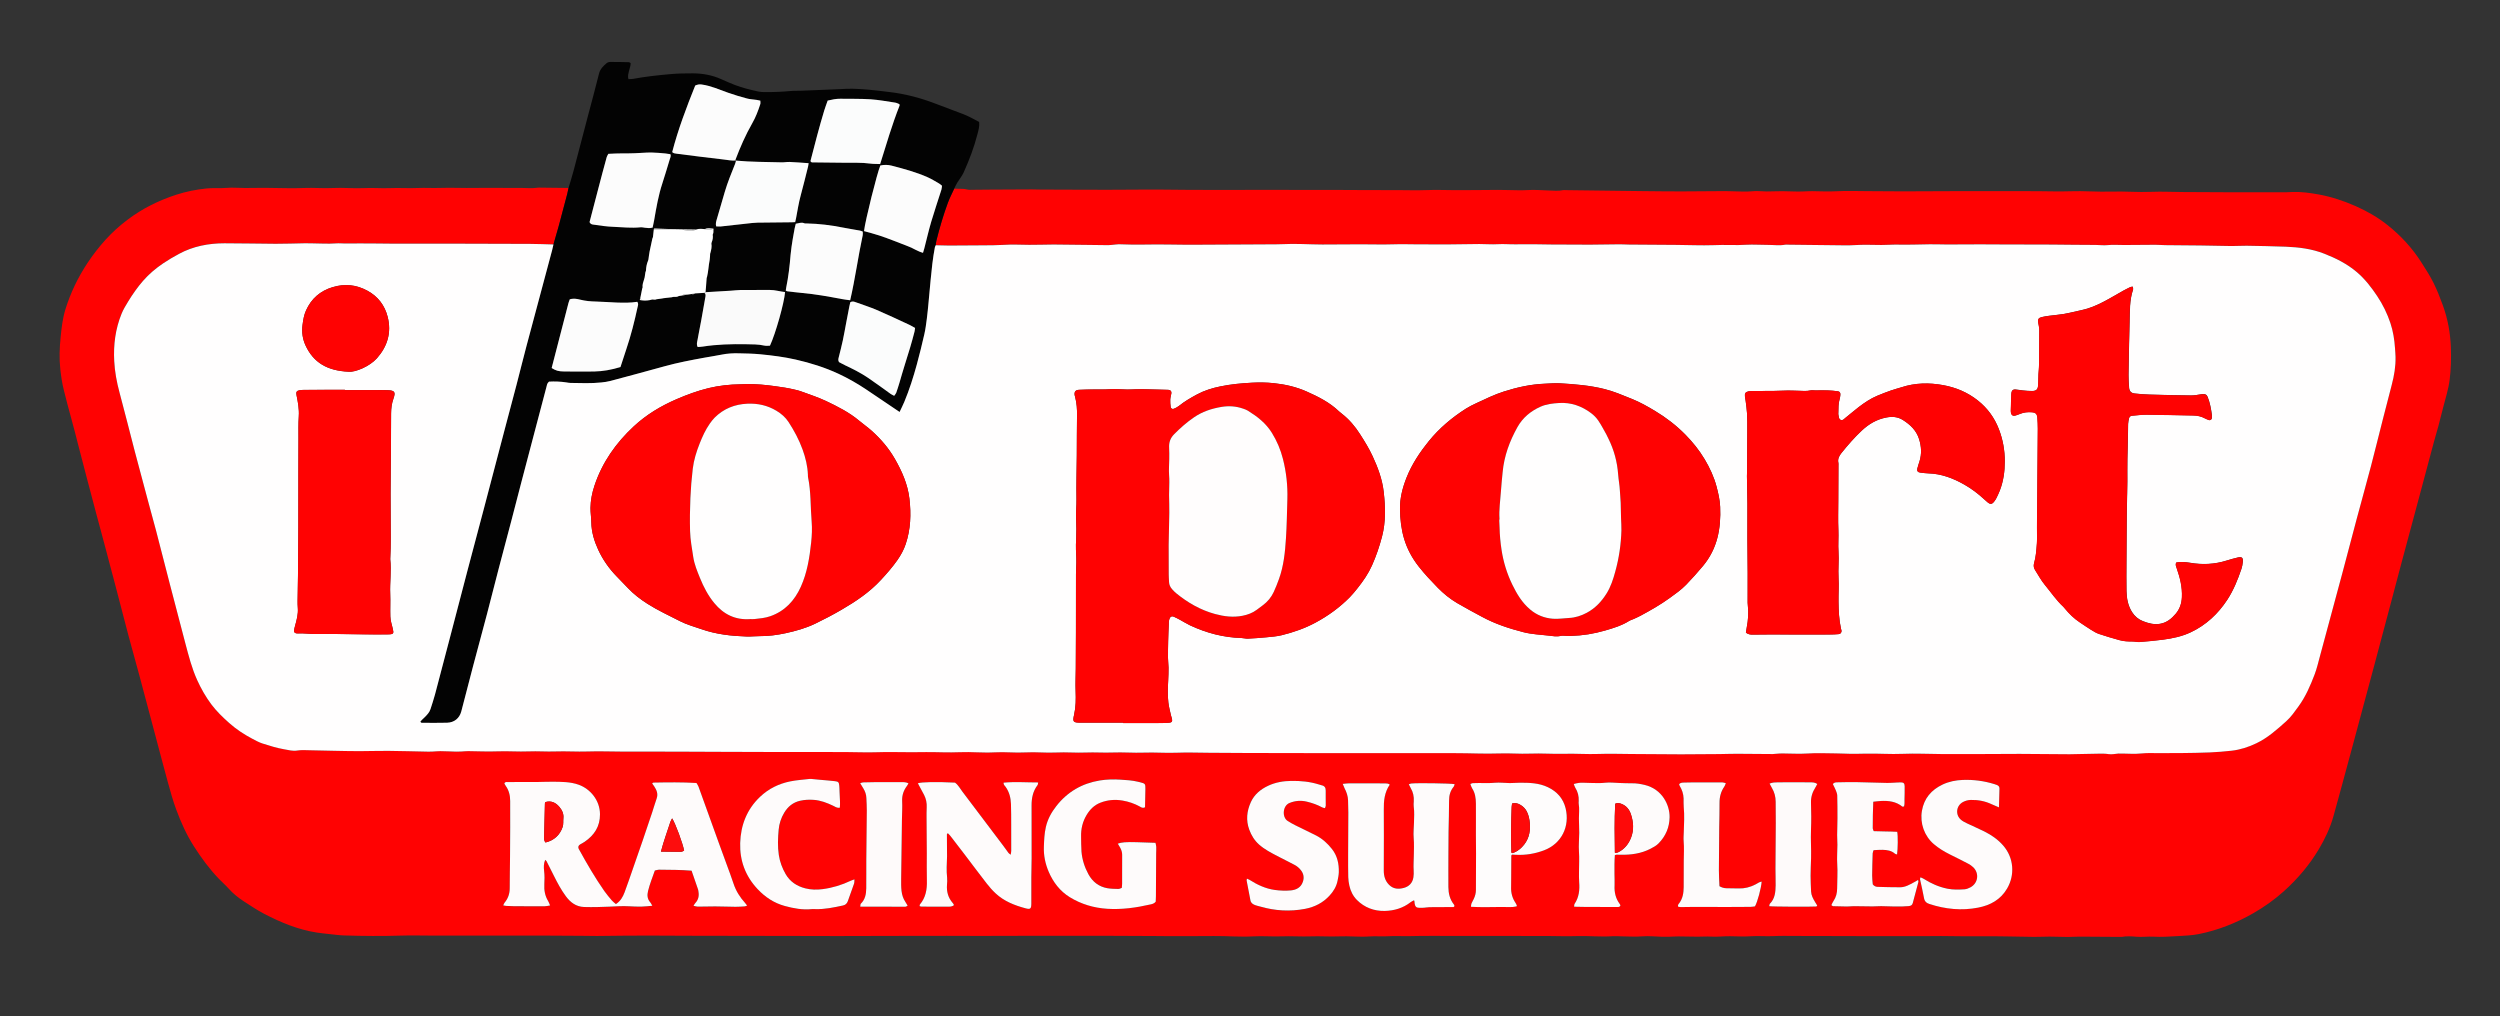 <svg xml:space="preserve" style="enable-background:new 0 0 1030.8 418.92;" viewBox="0 0 1030.8 418.92" y="0px" x="0px" xmlns:xlink="http://www.w3.org/1999/xlink" xmlns="http://www.w3.org/2000/svg" id="Layer_1" version="1.1">
<rect x="0" y="0" width="1030.8" height="418.92" fill="#333333" stroke="none"/>
<style type="text/css">
	.st0{fill:#FF0202;}
	.st1{fill:#030303;}
	.st2{fill:#FFFEFE;}
	.st3{fill:#FEFBFB;}
	.st4{fill:#FEFCFC;}
	.st5{fill:#FEFAFA;}
	.st6{fill:#FCFCFC;}
	.st7{fill:#FBFCFC;}
	.st8{fill:#FAFAFA;}
	.st9{fill:#FFFFFF;}
	.st10{fill:#FF0102;}
	.st11{fill:#FE0909;}
	.st12{fill:#FD0D0D;}
	.st13{fill:#FFFDFD;}
</style>
<g>
	<path d="M393.44,77.78c0.64,0.02,1.27,0.05,1.91,0.06c1.11,0.03,2.21-0.03,3.32,0.28c0.9,0.24,1.9,0.13,2.86,0.13
		c2.08,0,4.15-0.05,6.23-0.06c5.91-0.03,11.82-0.07,17.74-0.09c1.2,0,2.4,0.07,3.6,0.07c5.52,0.03,11.03,0.06,16.55,0.06
		c7.43,0.01,14.85,0.07,22.28-0.03c7.59-0.1,15.18,0.04,22.78,0.09c7.75,0.05,15.51,0.01,23.26,0.01c3.52,0,7.03-0.01,10.55-0.01
		c4.4,0,8.79,0.02,13.19,0.02c4.15,0,8.31-0.01,12.46,0c4.72,0.01,9.43,0.05,14.15,0.07c3.91,0.01,7.83,0.01,11.74,0.01
		c4.08,0.01,8.16,0.15,12.23-0.01c4-0.16,7.99,0.02,11.98,0.03c5.75,0.02,11.5-0.08,17.25-0.11c1.36-0.01,2.72,0.05,4.08,0.06
		c2.79,0.02,5.56,0.2,8.37,0.01c2.86-0.2,5.75,0.11,8.63,0.17c1.99,0.04,3.99,0.3,5.97-0.15c0.3-0.07,0.64,0,0.96,0.01
		c10.31,0.13,20.62,0.27,30.93,0.39c5.59,0.06,11.18,0.13,16.77,0.13c5.98,0,11.96-0.08,17.94-0.12c0.96-0.01,1.92,0.05,2.88,0.06
		c2.87,0.03,5.73,0.29,8.62-0.01c1.89-0.2,3.83,0.09,5.75,0.09c2.15,0,4.3-0.12,6.46-0.11c2.16,0.01,4.32,0.14,6.48,0.15
		c1.43,0.01,2.87-0.09,4.3-0.13c0.48-0.02,0.96-0.03,1.44-0.03c3.43,0.05,6.85,0.21,10.29,0.03c4.06-0.21,8.14-0.06,12.22-0.04
		c4.95,0.02,9.9,0.09,14.85,0.09c6.87,0,13.74-0.06,20.61-0.08c7.35-0.02,14.71-0.02,22.06-0.02c4.4,0,8.79,0.02,13.19,0.03
		c4.39,0.02,8.8,0.19,13.18,0.03c5.68-0.21,11.36,0.32,17.02,0.14c5.52-0.17,11.03,0.34,16.54,0.1c4.4-0.19,8.79,0.08,13.18,0.08
		c6.72,0,13.43,0.08,20.15,0.1c7.43,0.02,14.86,0,22.3-0.01c0.88,0,1.75-0.08,2.63-0.11c3.53-0.12,7,0.35,10.45,0.97
		c5.37,0.95,10.52,2.67,15.49,4.85c4.76,2.1,9.26,4.69,13.34,7.96c5.4,4.33,10.04,9.37,13.76,15.21c1.76,2.76,3.55,5.52,5.01,8.44
		c1.5,2.99,2.71,6.14,3.86,9.28c2.07,5.66,3.12,11.57,3.32,17.57c0.15,4.38,0.04,8.78-0.51,13.16c-0.49,3.9-1.71,7.61-2.67,11.39
		c-0.65,2.55-1.28,5.1-1.96,7.64c-0.6,2.23-1.28,4.44-1.88,6.67c-1.95,7.24-3.87,14.49-5.81,21.74c-2.54,9.47-5.1,18.94-7.63,28.41
		c-1.71,6.4-3.39,12.81-5.09,19.21c-2.05,7.71-4.1,15.42-6.16,23.12c-3.08,11.48-6.16,22.96-9.26,34.43
		c-2.46,9.09-4.9,18.19-7.43,27.26c-1.36,4.87-3.51,9.42-6.1,13.75c-3.88,6.49-8.75,12.21-14.36,17.25
		c-3.86,3.47-8.1,6.48-12.62,9.07c-7.05,4.04-14.53,7.01-22.5,8.6c-2.88,0.57-5.86,0.67-8.81,0.84c-3.26,0.19-6.54,0.41-9.79,0.23
		c-2.39-0.13-4.76,0.21-7.15,0.02c-1.98-0.16-3.99-0.31-5.97,0.07c-0.15,0.03-0.32,0-0.48,0c-5.59-0.04-11.19-0.09-16.78-0.11
		c-1.67-0.01-3.35,0.13-5.02,0.13c-2.48-0.01-4.96-0.13-7.44-0.14c-2.15-0.01-4.3,0.13-6.46,0.11c-7.34-0.08-14.68-0.33-22.02-0.25
		c-5.44,0.06-10.86-0.06-16.3-0.1c-2.47-0.02-4.95,0.05-7.42,0.05c-7.92,0-15.83,0-23.75-0.01c-4.96-0.01-9.91-0.03-14.87-0.04
		c-4.72-0.01-9.43-0.03-14.15-0.03c-2.95,0-5.92-0.09-8.86,0.06c-3.12,0.16-6.24-0.15-9.34,0.06c-2.88,0.19-5.74,0.03-8.61-0.01
		c-2.63-0.04-5.25,0.33-7.9,0.16c-1.83-0.12-3.67,0.04-5.5,0.03c-2.64-0.02-5.27-0.09-7.91-0.11c-1.19-0.01-2.39,0.09-3.58,0.12
		c-1.04,0.02-2.08,0.05-3.12,0.02c-2.72-0.06-5.46-0.39-8.15-0.17c-2.89,0.24-5.74,0.02-8.61,0c-1.2-0.01-2.41-0.14-3.6-0.06
		c-5.04,0.36-10.07-0.22-15.1-0.04c-4.08,0.15-8.15-0.05-12.22-0.05c-8.23,0.01-16.46-0.01-24.69-0.01c-4.16,0-8.31-0.01-12.47-0.01
		c-6.47,0.01-12.94-0.08-19.41,0.08c-2.88,0.07-5.75-0.14-8.62,0.04c-2.64,0.17-5.28-0.1-7.89,0.09c-4.17,0.3-8.31-0.22-12.45-0.03
		c-3.92,0.17-7.83-0.15-11.73,0c-3.99,0.15-7.97-0.17-11.94-0.01c-3.92,0.15-7.83-0.21-11.72,0.01c-5.44,0.31-10.86-0.2-16.28-0.14
		c-6.15,0.06-12.3,0.04-18.45,0.05c-1.84,0-3.68-0.04-5.52-0.05c-5.83-0.03-11.67-0.06-17.5-0.08c-4.16-0.01-8.31-0.01-12.47-0.01
		c-7.59,0-15.19-0.01-22.78,0c-6.63,0.01-13.26,0.04-19.89,0.05c-4.47,0-8.95-0.04-13.42-0.04c-7.19,0-14.38,0.01-21.58,0.03
		c-7.83,0.02-15.67,0.05-23.5,0.06c-7.35,0-14.7-0.03-22.05-0.05c-4.16-0.01-8.31-0.01-12.47-0.02c-8.87-0.02-17.74-0.03-26.61-0.05
		c-4.64-0.01-9.27-0.05-13.91-0.06c-3.76-0.01-7.51-0.02-11.27,0.01c-4.31,0.03-8.62,0.11-12.93,0.14
		c-2.08,0.01-4.16-0.06-6.24-0.07c-5.28-0.04-10.55-0.07-15.83-0.09c-3.92-0.01-7.83-0.01-11.75-0.01c-3.67,0-7.35,0.02-11.02,0.02
		c-4.15,0-8.3-0.02-12.45-0.02c-3.67,0-7.35,0.01-11.02,0.01c-4.07,0-8.15-0.13-12.22,0c-7.91,0.25-15.82,0.19-23.72-0.06
		c-2.14-0.07-4.28-0.39-6.42-0.61c-1.58-0.17-3.17-0.33-4.74-0.57c-7.75-1.19-14.87-4.14-21.78-7.74c-2.98-1.55-5.74-3.42-8.54-5.24
		c-2.26-1.47-4.37-3.2-6.19-5.24c-1.22-1.37-2.62-2.58-3.89-3.9c-3.95-4.09-7.28-8.64-10.34-13.43c-3.04-4.75-5.31-9.81-7.26-15.06
		c-1.37-3.68-2.42-7.44-3.45-11.22c-1.96-7.16-3.84-14.34-5.75-21.51c-1.97-7.4-3.92-14.8-5.91-22.19
		c-1.51-5.63-3.11-11.23-4.61-16.87c-2.03-7.64-3.99-15.29-5.99-22.94c-1.07-4.09-2.21-8.16-3.25-12.26
		c-1.24-4.86-2.63-9.68-3.9-14.53c-1.28-4.86-2.58-9.72-3.86-14.59c-1.3-4.94-2.58-9.88-3.86-14.82c-0.89-3.4-1.7-6.82-2.67-10.2
		c-1.13-3.9-2.07-7.84-3.09-11.77c-0.74-2.87-1.16-5.78-1.49-8.71c-0.5-4.47-0.32-8.93,0.13-13.38c0.39-3.81,0.81-7.61,1.94-11.29
		c2.13-6.92,5.24-13.35,9.24-19.37c2.22-3.33,4.66-6.47,7.34-9.43c2.74-3.02,5.75-5.74,9.02-8.21c6.12-4.63,12.87-7.98,20.14-10.34
		c4.03-1.31,8.17-2.14,12.39-2.57c2-0.2,3.98-0.15,5.98-0.14c1.43,0.01,2.86-0.2,4.3-0.2c2,0,4,0.11,6,0.15
		c0.96,0.02,1.91-0.04,2.87-0.05c2.07-0.01,4.14-0.02,6.21-0.01c5.03,0.03,10.06,0.27,15.08,0.04c3.85-0.17,7.68,0.22,11.5,0.02
		c4.4-0.24,8.79,0.26,13.16,0.03c3.53-0.18,7.02,0.16,10.52,0.01c3.84-0.17,7.67,0.13,11.49-0.05c3.04-0.14,6.06,0.08,9.09-0.03
		c4.95-0.17,9.89,0.1,14.83,0c2.31-0.05,4.62-0.02,6.93-0.02c3.99,0,7.98-0.01,11.96,0.02c2.24,0.01,4.47,0.26,6.7-0.1
		c0.39-0.06,0.8-0.03,1.2-0.02c3.84,0.04,7.68,0.09,11.52,0.13c-0.16,0.78-0.3,1.56-0.5,2.33c-1.17,4.47-2.34,8.94-3.55,13.39
		c-0.69,2.53-1.44,5.04-2.17,7.56c-3.19-0.09-6.38-0.23-9.58-0.25c-11.36-0.06-22.72-0.06-34.07-0.1
		c-9.74-0.03-19.49,0.11-29.23-0.06c-4.39-0.08-8.79,0-13.18-0.01c-1.2,0-2.41-0.13-3.6-0.04c-3.52,0.29-7.03-0.03-10.54-0.03
		c-0.88,0-1.76-0.02-2.64-0.01c-3.91,0.07-7.82,0.23-11.73,0.21c-7.04-0.02-14.07-0.22-21.11-0.21c-6.54,0.01-12.86,1.21-18.69,4.35
		c-2.25,1.21-4.47,2.5-6.58,3.93c-3.05,2.06-5.87,4.43-8.28,7.21c-2.31,2.66-4.33,5.54-6.16,8.55c-1,1.63-2,3.29-2.71,5.05
		c-2.53,6.24-3.37,12.79-3.01,19.47c0.24,4.38,1.04,8.7,2.18,12.96c2.17,8.09,4.19,16.22,6.31,24.33
		c1.74,6.64,3.53,13.27,5.31,19.89c1.14,4.24,2.33,8.46,3.44,12.71c1.92,7.34,3.77,14.69,5.68,22.03
		c2.13,8.19,4.25,16.39,6.43,24.57c1.36,5.09,2.65,10.2,4.84,15.03c1.62,3.58,3.55,6.97,5.91,10.11c2.12,2.83,4.64,5.25,7.28,7.59
		c2.95,2.63,6.2,4.75,9.67,6.58c1.34,0.7,2.68,1.44,4.11,1.9c2.96,0.96,5.94,1.87,9.01,2.4c1.72,0.3,3.46,0.78,5.21,0.5
		c1.76-0.28,3.5-0.15,5.25-0.12c3.2,0.05,6.4,0.15,9.59,0.21c3.59,0.07,7.18,0.16,10.77,0.16c3.99,0,7.99-0.15,11.98-0.12
		c5.51,0.05,11.02,0.22,16.52,0.33c0.56,0.01,1.12,0,1.68-0.03c1.11-0.06,2.22-0.2,3.33-0.18c2.16,0.03,4.32,0.14,6.48,0.2
		c0.72,0.02,1.44-0.02,2.15-0.05c0.95-0.04,1.91-0.16,2.86-0.16c3.99,0.03,7.97,0.25,11.98,0.09c4.3-0.18,8.61,0.19,12.93,0.02
		c3.66-0.15,7.33,0.16,11.01,0.02c4.38-0.17,8.77,0.16,13.17,0.02c4.71-0.16,9.43,0.02,14.14,0.04c3.91,0.01,7.83,0.01,11.74,0.01
		c4,0,7.99,0,11.99,0.02c5.36,0.02,10.71,0.06,16.07,0.07c8.55,0.03,17.1,0.06,25.65,0.08c4.07,0.01,8.15-0.02,12.22-0.02
		c5.03,0,10.06,0.04,15.09,0.04c4.07-0.01,8.14,0.21,12.22,0.07c4.87-0.17,9.74-0.01,14.61-0.01c1.99,0,3.99-0.04,5.98-0.05
		c4.62-0.02,9.24,0.25,13.86,0.04c4.78-0.21,9.56,0.34,14.37,0.06c4.22-0.25,8.44,0.29,12.69,0.03c4.21-0.25,8.44,0.26,12.68,0.04
		c4.06-0.21,8.13,0.19,12.22,0.01c3.66-0.17,7.34,0.14,11.02-0.01c4.3-0.17,8.61,0.21,12.93,0.05c4.46-0.17,8.94,0.22,13.42,0.04
		c4.47-0.18,8.95,0,13.43,0.02c5.19,0.03,10.39,0.07,15.58,0.09c8.79,0.03,17.59,0.04,26.38,0.05c8.07,0.01,16.14,0.01,24.22,0.01
		c4.15,0,8.31,0.01,12.46,0.01c7.67,0,15.33,0,23,0c5.99,0,11.97,0.35,17.97,0.12c4.22-0.16,8.44,0.24,12.69,0.07
		c4.7-0.19,9.41,0.2,14.13,0.07c4.71-0.13,9.42,0.24,14.14,0.07c4.47-0.16,8.95,0,13.42,0.02c6.79,0.04,13.59,0.09,20.38,0.13
		c0.16,0,0.32,0,0.48,0c5.19-0.03,10.38-0.05,15.58-0.1c2.4-0.02,4.79-0.13,7.19-0.12c4.95,0.01,9.9,0.07,14.85,0.11
		c0.4,0,0.79-0.07,1.19-0.1c0.87-0.06,1.75-0.15,2.62-0.15c3.43-0.01,6.84,0.27,10.29,0.03c3.97-0.28,7.97-0.08,11.96-0.05
		c2,0.02,4,0.15,6,0.17c2.06,0.02,4.12-0.02,6.18-0.07c5.11-0.11,10.21,0.3,15.33,0.08c5.18-0.22,10.39,0.05,15.58,0.08
		c4.56,0.03,9.11,0.04,13.67,0.02c6.31-0.02,12.62-0.09,18.93-0.08c6.88,0.01,13.75,0.1,20.63,0.15c0.96,0.01,1.92-0.04,2.88-0.06
		c2.95-0.06,5.9-0.14,8.85-0.17c1.44-0.01,2.9-0.05,4.31,0.17c1.43,0.23,2.77-0.15,4.14-0.23c0.08,0,0.16,0.01,0.24,0.01
		c3.18-0.03,6.35,0.28,9.54-0.07c2.13-0.24,4.3-0.1,6.46-0.11c3.2-0.02,6.39,0.01,9.59-0.03c3.91-0.05,7.82-0.09,11.73-0.26
		c3.02-0.13,6.05-0.37,9.05-0.71c3.59-0.41,6.99-1.51,10.26-3.09c4.68-2.25,8.47-5.66,12.28-9.07c1.98-1.78,3.47-3.96,5.02-6.08
		c2.95-4.04,4.91-8.59,6.67-13.22c0.93-2.45,1.52-5.04,2.21-7.58c3.11-11.48,6.21-22.96,9.29-34.45c1.98-7.4,3.9-14.82,5.88-22.22
		c1.94-7.24,3.96-14.47,5.87-21.72c1.7-6.49,3.29-13,4.95-19.5c1.18-4.64,2.37-9.27,3.59-13.9c1-3.8,1.66-7.64,1.57-11.57
		c-0.03-1.19-0.14-2.38-0.22-3.57c-0.23-3.52-0.78-6.98-1.89-10.33c-1.31-3.96-3.14-7.68-5.46-11.16c-2.4-3.6-5.02-7-8.33-9.83
		c-4-3.42-8.63-5.74-13.48-7.64c-5.11-2-10.49-2.68-15.93-2.89c-5.35-0.2-10.71-0.3-16.07-0.39c-2.07-0.03-4.14,0.14-6.21,0.12
		c-4.32-0.04-8.63-0.17-12.95-0.23c-4.8-0.06-9.59-0.07-14.39-0.13c-1.36-0.02-2.72-0.15-4.08-0.15c-4.3,0.01-8.6,0.06-12.9,0.09
		c-2.31,0.01-4.6-0.19-6.93,0.05c-1.53,0.16-3.14-0.09-4.73-0.08c-6.07,0.01-12.15-0.12-18.22-0.15c-8.55-0.04-17.1-0.04-25.64-0.07
		c-0.96,0-1.92-0.03-2.88-0.03c-4.87,0.02-9.74,0.06-14.61,0.06c-2.39,0-4.79-0.12-7.18-0.08c-4.47,0.08-8.93,0.23-13.4,0.14
		c-2.15-0.05-4.31,0.16-6.47,0.15c-3.75-0.03-7.5-0.2-11.25,0.06c-2.38,0.16-4.77,0.07-7.16,0.05c-6.63-0.06-13.25-0.15-19.88-0.23
		c-0.48-0.01-0.98-0.1-1.44,0c-2.31,0.46-4.62,0.08-6.93,0.09c-3.04,0.01-6.08-0.23-9.11-0.06c-2.16,0.12-4.3,0.16-6.45,0.1
		c-2.39-0.07-4.77-0.01-7.16,0.07c-4.94,0.16-9.9-0.07-14.85-0.11c-6.63-0.06-13.26-0.08-19.89-0.14c-1.28-0.01-2.56-0.12-3.84-0.11
		c-4.07,0.03-8.15,0.14-12.22,0.15c-5.35,0.01-10.7-0.03-16.05-0.07c-2.48-0.02-4.96-0.1-7.44-0.11c-2.39-0.02-4.77-0.01-7.16,0.03
		c-2.46,0.05-4.9-0.2-7.37-0.05c-2.54,0.15-5.1-0.08-7.65-0.07c-4.07,0.02-8.13,0.13-12.2,0.15c-4.23,0.03-8.47,0.01-12.7-0.01
		c-3.51-0.02-7.02-0.14-10.54-0.02c-4.47,0.15-8.95-0.01-13.42,0c-5.27,0.01-10.54,0.1-15.81,0.08c-5.51-0.02-11.02-0.44-16.53-0.14
		c-2.23,0.12-4.46,0.07-6.7,0.08c-3.04,0.02-6.07,0.03-9.11,0.05c-6.39,0.04-12.78,0.09-19.17,0.1c-3.98,0.01-7.97,0.01-11.95-0.08
		c-6.62-0.15-13.25,0.24-19.87-0.1c-1.18-0.06-2.38,0.16-3.58,0.26c-0.47,0.04-0.95,0.11-1.42,0.1c-2.96-0.03-5.91-0.07-8.87-0.11
		c-4.54-0.06-9.09-0.14-13.63-0.15c-3.35-0.01-6.71,0.17-10.06,0.13c-3.59-0.04-7.18-0.2-10.78,0.02c-2.62,0.16-5.26,0.15-7.88,0.18
		c-4.79,0.05-9.59,0.08-14.38,0.09c-1.83,0-3.66-0.08-5.49-0.12c0.09-0.63,0.12-1.27,0.27-1.87c1.32-5.31,2.86-10.55,4.75-15.68
		C391.56,81.61,392.56,79.72,393.44,77.78z M308.06,373.37c-0.34-0.42-0.57-0.73-0.83-1.02c-2.11-2.33-3.76-4.93-4.76-7.95
		c-0.88-2.65-1.87-5.26-2.82-7.88c-1.03-2.85-2.09-5.69-3.12-8.54c-2.84-7.88-5.68-15.77-8.53-23.65c-0.18-0.51-0.53-0.95-0.82-1.45
		c-5.98-0.37-11.88-0.28-17.78-0.17c-0.12,0-0.24,0.16-0.5,0.35c0.29,0.42,0.6,0.84,0.89,1.27c1,1.51,1.64,3.07,0.96,4.94
		c-0.67,1.87-1.2,3.8-1.83,5.69c-1.29,3.86-2.59,7.71-3.9,11.56c-1.27,3.7-2.56,7.39-3.85,11.09c-1.21,3.46-2.37,6.94-3.66,10.38
		c-0.7,1.86-1.67,3.59-3.55,4.81c-0.58-0.5-1.18-0.91-1.63-1.44c-1.09-1.27-2.18-2.55-3.14-3.92c-3.8-5.44-7.13-11.17-10.33-16.98
		c-0.08-0.14-0.18-0.27-0.24-0.41c-0.34-0.78-0.16-1.38,0.57-1.83c0.61-0.38,1.27-0.69,1.86-1.09c3.99-2.74,6.36-6.31,6.34-11.37
		c-0.03-5.81-4.02-10.49-8.83-12.19c-3.46-1.23-7.07-1.16-10.65-1.22c-2.23-0.03-4.47,0.11-6.71,0.12c-3.99,0.02-7.98,0-11.97,0.01
		c-0.45,0-0.98-0.12-1.28,0.61c0.14,0.25,0.3,0.6,0.53,0.9c1.37,1.89,1.88,4.02,1.88,6.32c0,3.67,0.02,7.35,0.01,11.02
		c-0.01,3.99-0.03,7.99-0.07,11.98c-0.04,4.32-0.13,8.63-0.13,12.95c0,2.26-0.68,4.22-2.12,5.95c-0.23,0.27-0.33,0.65-0.56,1.13
		c0.58,0.1,0.96,0.2,1.33,0.22c1.12,0.06,2.24,0.12,3.36,0.12c4.14,0.02,8.27,0.04,12.41,0.02c0.7,0,1.4-0.2,2.23-0.33
		c-0.32-0.71-0.51-1.32-0.83-1.86c-1.29-2.13-1.68-4.43-1.55-6.89c0.1-1.83,0.14-3.65-0.09-5.5c-0.18-1.45-0.21-3,0.44-4.54
		c0.25,0.23,0.47,0.36,0.56,0.54c1.05,2.06,2.1,4.13,3.12,6.2c1.42,2.87,2.94,5.67,4.84,8.25c1.87,2.54,4.23,4.34,7.56,4.44
		c3.43,0.1,6.86,0.02,10.29-0.14c2.78-0.13,5.56-0.34,8.34-0.16c1.67,0.1,3.36,0.16,5.03,0.13c1.41-0.03,2.81-0.21,4.43-0.34
		c-0.35-0.6-0.52-1.06-0.82-1.39c-1.23-1.39-1.37-2.93-0.94-4.68c0.71-2.87,1.81-5.6,2.81-8.47c0.64-0.12,1.26-0.35,1.88-0.34
		c4.38,0.05,8.77,0.02,13.26,0.41c0.91,2.64,1.81,5.19,2.68,7.76c0.1,0.3,0.12,0.63,0.17,0.94c0.29,1.75-0.07,3.32-1.31,4.65
		c-0.25,0.27-0.42,0.62-0.75,1.13c0.72,0.15,1.24,0.35,1.75,0.34c2.39,0,4.79-0.11,7.18-0.09c2.79,0.01,5.58,0.14,8.38,0.16
		c1.28,0.01,2.55-0.08,3.83-0.17C307.37,373.7,307.65,373.52,308.06,373.37z M553.63,323.21c0.34,0.81,0.5,1.32,0.75,1.78
		c0.83,1.57,1.39,3.22,1.45,5.01c0.06,1.68,0.11,3.35,0.11,5.03c-0.01,5.75-0.06,11.51-0.08,17.26c-0.01,3.11-0.02,6.23,0.05,9.34
		c0.03,1.19,0.21,2.39,0.46,3.55c0.49,2.23,1.51,4.28,3.1,5.87c3.13,3.15,7.09,4.63,11.49,4.53c3.9-0.08,7.56-1.16,10.7-3.63
		c0.4-0.32,0.91-0.51,1.38-0.77c0.08,0.22,0.14,0.29,0.14,0.36c0.18,3.15,1.14,2.7,3.36,2.74c0.95,0.02,1.89-0.23,2.84-0.25
		c3.11-0.04,6.22-0.03,9.33-0.05c0.37,0,0.82,0.1,0.97-0.37c0-0.14,0.02-0.22,0-0.29c-0.06-0.15-0.12-0.3-0.22-0.42
		c-1.67-2.1-2.23-4.57-2.26-7.16c-0.04-4.63-0.01-9.26,0.01-13.9c0.01-3.02,0.02-6.03,0.06-9.05c0.06-4.23,0.21-8.47,0.21-12.7
		c0-2.18,0.52-4.09,1.92-5.76c0.21-0.26,0.25-0.67,0.37-1.04c-2.33-0.34-15.19-0.52-17.86-0.26c-0.29,0.03-0.57,0.17-1.03,0.32
		c0.3,0.61,0.51,1.11,0.78,1.56c1,1.71,1.39,3.55,1.27,5.51c-0.04,0.72-0.12,1.45-0.02,2.15c0.32,2.23,0.15,4.46,0.1,6.7
		c-0.05,2.08-0.29,4.17-0.12,6.23c0.21,2.48,0.09,4.94,0.05,7.41c-0.03,2-0.19,4-0.06,5.99c0.06,0.97,0.04,1.9-0.11,2.84
		c-0.36,2.32-1.82,3.76-3.95,4.34c-2.13,0.58-4.26,0.51-6.02-1.22c-1.66-1.63-2.23-3.66-2.24-5.87c-0.02-4.79,0.03-9.58,0.04-14.36
		c0.01-3.59,0.02-7.18-0.03-10.77c-0.05-3.64,0.26-7.17,2.47-10.37c-0.28-0.15-0.53-0.36-0.82-0.41c-0.55-0.09-1.11-0.1-1.67-0.1
		c-4.71-0.02-9.42-0.04-14.14-0.03C555.62,322.97,554.83,323.1,553.63,323.21z M390.82,343.55c0.42,0.46,0.88,0.88,1.25,1.37
		c1.86,2.39,3.7,4.8,5.54,7.21c3.09,4.06,6.14,8.16,9.27,12.19c1.12,1.44,2.35,2.83,3.68,4.07c3.48,3.24,7.79,4.92,12.29,6.13
		c2.02,0.54,2.39,0.21,2.41-1.92c0.03-3.59-0.01-7.19,0-10.78c0.01-2.64,0.11-5.28,0.12-7.91c0.01-7.27,0.01-14.54-0.02-21.81
		c-0.01-3.03,0.56-5.86,2.44-8.34c0.19-0.25,0.17-0.67,0.28-1.13c-4.86,0-9.53-0.36-14.24,0.08c-0.11,0.91,0.5,1.29,0.85,1.78
		c1.47,2.1,2.08,4.48,2.17,6.99c0.1,2.87,0.09,5.74,0.1,8.61c0.02,3.59,0.02,7.19,0.01,10.78c0,0.44-0.12,0.89-0.22,1.55
		c-0.44-0.34-0.72-0.48-0.89-0.71c-0.72-0.95-1.39-1.94-2.11-2.9c-5.62-7.45-11.23-14.91-16.87-22.34c-1-1.31-1.77-2.84-3.1-3.77
		c-7.64-0.38-13.66-0.28-15.31,0.27c0.86,1.61,1.75,3.2,2.58,4.82c0.82,1.59,1.16,3.29,1.07,5.1c-0.07,1.44-0.07,2.88-0.06,4.32
		c0.03,4.87,0.08,9.74,0.1,14.61c0.02,3.75-0.08,7.51,0.03,11.26c0.1,3.63-0.46,7-2.88,9.87c-0.12,0.14-0.07,0.42-0.11,0.67
		c0.29,0.09,0.5,0.21,0.72,0.21c3.83,0.01,7.66,0.01,11.49,0.02c0.72,0,1.35-0.2,1.87-0.54c0-0.24,0.03-0.34-0.01-0.4
		c-0.13-0.2-0.26-0.4-0.42-0.58c-1.9-2.16-2.58-4.7-2.36-7.54c0.07-0.96,0.17-1.93,0.05-2.87c-0.35-2.95-0.12-5.9-0.03-8.85
		c0.02-0.8-0.02-1.59-0.02-2.39c-0.02-2.23-0.04-4.46-0.04-6.69C390.43,343.87,390.63,343.76,390.82,343.55z M472.12,332.86
		c0.06-2.54,0.13-5.09,0.16-7.64c0.03-2.06-0.09-2.19-2.18-2.71c-0.31-0.08-0.62-0.14-0.93-0.22c-2.34-0.58-4.72-0.7-7.11-0.85
		c-2.89-0.19-5.76-0.13-8.58,0.33c-7.3,1.2-13.34,4.69-17.92,10.55c-2.02,2.6-3.59,5.43-4.34,8.71c-0.61,2.68-0.7,5.37-0.8,8.08
		c-0.14,3.59,0.57,7.01,1.97,10.27c1.86,4.35,4.66,8.03,8.73,10.53c4.7,2.89,9.87,4.41,15.39,4.77c6.03,0.39,11.94-0.44,17.79-1.78
		c0.77-0.18,1.58-0.31,2.24-1.15c0.03-0.63,0.08-1.42,0.08-2.21c0.04-5.92,0.06-11.83,0.1-17.75c0.01-0.88,0.07-1.76,0.04-2.64
		c-0.02-0.53-0.2-1.05-0.32-1.67c-2.67-0.09-5.22-0.19-7.77-0.26c-4.31-0.12-6.42,0.04-7.77,0.61c0.33,0.55,0.66,1.08,0.97,1.63
		c0.52,0.92,0.84,1.88,0.83,2.96c-0.02,4-0.01,7.99-0.02,11.99c0,0.55-0.09,1.09-0.14,1.66c-0.52,0.17-0.98,0.44-1.43,0.43
		c-1.51-0.04-3.05-0.05-4.53-0.31c-3.53-0.63-6.1-2.66-7.8-5.78c-1.59-2.91-2.59-6.02-2.85-9.32c-0.17-2.06-0.11-4.14-0.16-6.21
		c-0.08-3.19,0.63-6.16,2.29-8.91c1.36-2.25,3.13-4.03,5.61-5.01c2.96-1.16,6.01-1.44,9.16-0.91c2.55,0.43,4.94,1.25,7.2,2.5
		C470.54,332.87,471.07,333.36,472.12,332.86z M665.84,352.57c0.41-0.1,0.56-0.17,0.71-0.17c0.56,0,1.12,0.03,1.68,0.04
		c4.29,0.09,8.45-0.48,12.31-2.48c1.19-0.62,2.44-1.31,3.36-2.25c2.88-2.97,4.43-6.5,4.5-10.75c0.08-4.98-3-11.59-10.29-13.32
		c-1.71-0.4-3.42-0.72-5.21-0.67c-1.76,0.04-3.52-0.08-5.27-0.13c-1.92-0.05-3.86-0.32-5.75-0.1c-1.93,0.23-3.82,0.14-5.73,0.1
		c-1.12-0.02-2.24-0.03-3.36-0.1c-1.29-0.08-2.52,0.14-3.9,0.53c0.22,0.56,0.35,1.1,0.63,1.55c1.06,1.68,1.5,3.5,1.41,5.47
		c-0.02,0.4-0.07,0.81,0,1.2c0.36,1.99,0.07,3.99,0.08,5.98c0.02,1.99,0.15,3.98,0.14,5.96c-0.01,2.56-0.31,5.13-0.12,7.67
		c0.21,2.8,0.02,5.59,0.02,8.38c0,1.43-0.05,2.86,0.07,4.28c0.27,3.18-0.09,6.2-1.9,8.94c-0.18,0.27-0.11,0.7-0.18,1.17
		c1.75,0.03,3.35,0.08,4.94,0.09c4.23,0.02,8.47,0.02,12.7,0.02c0.53,0,1.15,0.12,1.45-0.61c-0.08-0.19-0.13-0.43-0.27-0.61
		c-1.7-2.28-2.29-4.86-2.14-7.67c0.08-1.59-0.04-3.19-0.04-4.79C665.68,357.75,665.63,355.2,665.84,352.57z M606.25,323.28
		c0.27,0.66,0.43,1.29,0.76,1.8c1.24,1.89,1.5,4.02,1.53,6.18c0.06,4.31,0,8.61,0,12.92c0,2.55,0.06,5.1,0.06,7.65
		c-0.01,5.03-0.05,10.05-0.05,15.08c0,1.31-0.33,2.52-0.88,3.69c-0.31,0.65-0.69,1.26-0.96,1.92c-0.14,0.33-0.13,0.73-0.22,1.36
		c2.22,0.15,4.28,0.13,6.33,0.14c2.15,0.01,4.31-0.05,6.46-0.07c2.04-0.02,4.09,0.24,6.04-0.23c0.07-0.23,0.13-0.32,0.11-0.37
		c-0.16-0.36-0.31-0.74-0.53-1.06c-1.34-1.99-1.93-4.17-1.84-6.56c0.05-1.2,0.03-2.4,0.03-3.6c0.01-3.11,0.02-6.22,0.05-9.34
		c0-0.13,0.17-0.25,0.26-0.38c0.07-0.02,0.15-0.06,0.22-0.05c0.48,0.02,0.95,0.06,1.43,0.08c3.96,0.2,7.77-0.43,11.49-1.81
		c7.4-2.75,10.8-9.97,8.99-17.38c-0.99-4.04-3.53-6.87-7.28-8.67c-3.72-1.79-7.7-1.87-11.69-1.86c-1.35,0-2.7,0.16-4.05,0.15
		c-2.08-0.02-4.17-0.32-6.22-0.13c-2.16,0.2-4.3,0.14-6.45,0.1c-0.88-0.01-1.76,0-2.63,0.06
		C606.92,322.92,606.64,323.12,606.25,323.28z M514.15,362.28c-0.08,0.38-0.19,0.61-0.16,0.82c0.51,2.74,1.03,5.48,1.58,8.22
		c0.21,1.06,1.05,1.57,1.98,1.91c0.67,0.24,1.38,0.38,2.07,0.58c6.08,1.77,12.24,2.12,18.46,0.94c3.94-0.75,7.39-2.49,10.13-5.49
		c1.59-1.74,2.79-3.7,3.26-6.03c0.24-1.17,0.5-2.36,0.53-3.54c0.1-3.52-0.62-6.85-2.86-9.66c-1.8-2.26-3.93-4.21-6.52-5.54
		c-2.77-1.42-5.59-2.72-8.37-4.11c-1.14-0.57-2.26-1.19-3.33-1.87c-2.41-1.54-2.07-6.26,0.72-7.4c2.42-0.99,4.77-1.14,7.22-0.55
		c2.17,0.53,4.29,1.26,6.26,2.34c0.32,0.17,0.71,0.2,1.16,0.33c0.15-0.43,0.34-0.72,0.34-1c0.01-2.08-0.05-4.15-0.02-6.23
		c0.02-1.24-0.49-1.96-1.7-2.21c-0.39-0.08-0.76-0.22-1.14-0.34c-3.69-1.17-7.48-1.51-11.34-1.46c-3.32,0.04-6.51,0.59-9.53,1.99
		c-3.13,1.46-5.71,3.58-7.16,6.76c-1.68,3.68-2.08,7.52-0.64,11.4c0.87,2.34,2.13,4.42,4.04,6.11c2.25,1.99,4.86,3.34,7.48,4.7
		c2.34,1.22,4.68,2.43,7.03,3.61c1.1,0.55,2,1.32,2.74,2.27c1.11,1.42,1.39,2.99,0.81,4.73c-0.79,2.39-2.74,3.36-4.93,3.58
		c-2.2,0.22-4.48,0.12-6.68-0.19c-3.77-0.52-7.17-2.12-10.37-4.15C514.92,362.6,514.56,362.48,514.15,362.28z M824.21,332.9
		c0.08-2.85,0.17-5.32,0.22-7.79c0.02-0.72-0.39-1.2-1.04-1.46c-0.37-0.15-0.75-0.28-1.13-0.39c-4.23-1.29-8.57-1.86-12.98-1.7
		c-2.89,0.11-5.7,0.66-8.34,1.92c-4.62,2.21-7.6,5.65-8.49,10.82c-0.88,5.1,0.98,10.37,4.94,13.75c2.02,1.73,4.27,3.07,6.63,4.25
		c2.5,1.25,5,2.48,7.48,3.78c0.77,0.4,1.52,0.91,2.14,1.52c2.55,2.52,1.96,6.58-1.21,8.26c-0.76,0.4-1.63,0.75-2.47,0.8
		c-2.31,0.15-4.62,0.22-6.92-0.24c-3.58-0.71-6.83-2.16-9.89-4.11c-0.37-0.24-0.81-0.38-1.29-0.6c-0.1,0.38-0.23,0.62-0.19,0.82
		c0.54,2.57,1.18,5.13,1.64,7.72c0.24,1.39,0.99,2.07,2.24,2.47c6.57,2.14,13.26,2.81,20.06,1.5c5.04-0.97,9.29-3.28,11.99-7.91
		c3.24-5.55,2.77-12.58-1.56-17.62c-2.17-2.53-4.86-4.38-7.8-5.86c-2.35-1.18-4.78-2.2-7.15-3.34c-0.86-0.41-1.74-0.85-2.47-1.45
		c-2.52-2.06-2.07-5.91,0.82-7.4c1.01-0.52,2.07-0.8,3.21-0.83c3-0.06,5.87,0.49,8.59,1.78
		C822.08,332.02,822.96,332.36,824.21,332.9z M790.85,362.79c-0.63,0.39-1.08,0.7-1.56,0.96c-1.83,0.98-3.64,2.09-5.79,2.1
		c-3.11,0.01-6.22-0.08-9.32-0.17c-0.72-0.02-1.4-0.31-1.97-1.02c-0.08-1.15-0.26-2.41-0.25-3.68c0.02-3.04,0.11-6.07,0.21-9.11
		c0.01-0.44,0.25-0.86,0.38-1.31c1.32-0.06,2.52-0.19,3.71-0.15c1.85,0.06,3.66,0.3,5.13,1.63c0.2,0.18,0.54,0.19,0.84,0.28
		c0.35-2.37,0.4-7.63,0.07-9.33c-3.18-0.2-6.43-0.11-9.7-0.28c-0.17-0.51-0.41-0.88-0.4-1.25c0.02-3.58,0.03-7.16,0.22-10.88
		c1.11-0.11,2.13-0.26,3.14-0.31c3.17-0.16,6.22,0.2,8.82,2.3c0.13,0.1,0.44-0.02,0.73-0.04c0.28-0.96,0.17-1.92,0.19-2.86
		c0.04-1.84,0.08-3.68,0.06-5.52c-0.02-1.09-0.44-1.52-1.41-1.54c-0.72-0.02-1.44,0.04-2.16,0.07c-1.19,0.05-2.39,0.17-3.58,0.15
		c-4.23-0.09-8.47-0.26-12.7-0.33c-2.55-0.04-5.11,0.04-7.67,0.07c-0.77,0.01-1.57-0.03-2.08,0.75c0.44,0.92,0.9,1.76,1.25,2.65
		c0.26,0.66,0.53,1.37,0.55,2.06c0.08,3.11,0.1,6.23,0.09,9.34c-0.01,2.32-0.12,4.64-0.13,6.95c-0.01,1.35,0.11,2.7,0.11,4.05
		c-0.01,2.64-0.24,5.29-0.07,7.91c0.22,3.36-0.05,6.7-0.04,10.06c0,1.87-0.44,3.63-1.53,5.21c-0.35,0.5-0.57,1.1-0.85,1.66
		c0.31,0.2,0.5,0.43,0.71,0.44c1.91,0.07,3.83,0.12,5.74,0.13c0.95,0,1.9-0.14,2.85-0.14c2.56,0.01,5.11,0.09,7.67,0.1
		c1.19,0.01,2.39-0.13,3.58-0.11c3.75,0.07,7.49,0.35,11.24-0.01c0.91-0.09,1.52-0.31,1.77-1.24c0.77-2.93,1.57-5.85,2.34-8.78
		C791.05,363.46,790.95,363.29,790.85,362.79z M346.28,333.04c0.04-0.9,0.12-1.69,0.1-2.47c-0.04-1.43-0.13-2.86-0.2-4.29
		c-0.04-0.8-0.02-1.6-0.11-2.38c-0.15-1.35-0.38-1.62-1.76-1.79c-2.06-0.25-4.12-0.39-6.19-0.58c-1.03-0.1-2.05-0.21-3.08-0.3
		c-0.4-0.04-0.8-0.1-1.19-0.05c-2.69,0.31-5.41,0.48-8.05,1.02c-4.69,0.96-8.88,3.01-12.4,6.36c-5.46,5.19-7.95,11.7-8.18,19.06
		c-0.22,7.25,2.18,13.66,7.18,18.99c3.12,3.32,6.8,5.76,11.26,6.97c3.64,0.99,7.31,1.66,11.1,1.27c0.47-0.05,0.96-0.01,1.44,0
		c3.87,0.13,7.61-0.68,11.36-1.48c1.01-0.22,1.69-0.77,2.04-1.79c0.83-2.42,1.74-4.8,2.57-7.22c0.17-0.49,0.11-1.06,0.17-1.77
		c-0.63,0.23-1.08,0.35-1.5,0.55c-3.7,1.76-7.58,2.95-11.64,3.48c-2.4,0.31-4.77,0.29-7.14-0.33c-3.48-0.9-6.29-2.73-8.11-5.89
		c-1.4-2.44-2.38-5.04-2.8-7.84c-0.52-3.48-0.37-6.97-0.07-10.45c0.22-2.47,0.99-4.83,2.29-7c1.52-2.51,3.61-4.25,6.5-4.92
		c1.87-0.43,3.78-0.53,5.7-0.38c2.84,0.21,5.43,1.21,7.96,2.42C344.29,332.59,344.98,333.21,346.28,333.04z M726.37,363.5
		c-1,0.13-1.74,0.77-2.56,1.19c-2.17,1.13-4.45,1.71-6.91,1.63c-1.67-0.05-3.35-0.06-5.02-0.08c-1.06-0.01-2.01-0.32-2.89-0.84
		c-0.08-2.24-0.23-4.39-0.23-6.53c0.01-5.91,0.07-11.81,0.13-17.72c0.03-3.36,0.17-6.71,0.13-10.07c-0.03-2.49,0.57-4.72,1.99-6.76
		c0.25-0.36,0.36-0.82,0.61-1.4c-0.62-0.14-1.06-0.32-1.5-0.33c-4.07-0.02-8.14-0.01-12.21,0.01c-1.12,0-2.24,0.01-3.35,0.06
		c-0.77,0.03-1.6-0.05-2.19,0.69c0.07,0.23,0.1,0.48,0.22,0.67c0.96,1.6,1.54,3.32,1.61,5.2c0.04,1.19-0.06,2.39,0.06,3.58
		c0.34,3.43,0.13,6.84,0.02,10.27c-0.04,1.28-0.16,2.57-0.05,3.83c0.23,2.63,0.07,5.24,0.04,7.86c-0.04,3.67,0.01,7.34-0.03,11.01
		c-0.03,2.33-0.35,4.61-1.79,6.57c-0.31,0.42-0.81,0.82-0.44,1.55c0.35,0.04,0.74,0.12,1.13,0.12c1.75-0.01,3.51-0.07,5.26-0.07
		c4.62,0,9.24,0.03,13.85,0.03c3.19,0,6.39-0.01,9.58-0.05c0.63-0.01,1.25-0.14,1.8-0.21C724.64,371.97,726.18,366.21,726.37,363.5z
		 M729.48,373.64c1.35,0.22,17.41,0.28,19.42,0.1c0.11-0.01,0.2-0.21,0.38-0.41c-0.31-0.5-0.64-1.02-0.95-1.55
		c-0.77-1.31-1.51-2.64-1.58-4.22c-0.09-2.15-0.21-4.3-0.21-6.45c0-2.4,0.13-4.8,0.2-7.2c0.11-3.91-0.2-7.81-0.03-11.73
		c0.16-3.75,0.11-7.51,0-11.26c-0.07-2.35,0.61-4.39,1.85-6.32c0.29-0.44,0.5-0.93,0.74-1.39c-1.03-0.7-2.1-0.66-3.13-0.67
		c-4.4-0.03-8.8-0.05-13.19,0c-1.07,0.01-2.19,0.03-3.35,0.52c0.36,0.67,0.63,1.24,0.95,1.77c1.06,1.76,1.55,3.66,1.56,5.7
		c0.02,2.95,0.07,5.91,0.05,8.86c-0.03,6.23-0.1,12.47-0.13,18.7c-0.01,2.31,0.11,4.62,0.07,6.93c-0.05,2.73-0.25,5.45-2.36,7.56
		C729.59,372.79,729.61,373.17,729.48,373.64z M374.24,373.47c-0.37-0.66-0.62-1.15-0.92-1.6c-0.91-1.36-1.4-2.9-1.58-4.48
		c-0.19-1.65-0.18-3.34-0.16-5.01c0.09-8.15,0.2-16.29,0.32-24.44c0.03-2.56,0.2-5.12,0.09-7.67c-0.11-2.38,0.61-4.38,1.99-6.23
		c0.22-0.29,0.37-0.63,0.62-1.06c-1.02-0.52-1.97-0.5-2.91-0.5c-3.59,0-7.19-0.01-10.78,0.01c-1.68,0.01-3.35,0.04-5.03,0.1
		c-0.35,0.01-0.69,0.19-1.2,0.34c0.52,0.86,0.93,1.53,1.33,2.2c0.71,1.18,1.17,2.45,1.22,3.84c0.07,1.74,0.19,3.49,0.18,5.23
		c-0.05,6.86-0.15,13.73-0.21,20.59c-0.03,3.82,0.03,7.65-0.02,11.47c-0.03,2.35-0.43,4.61-2.25,6.37c-0.2,0.19-0.13,0.67-0.22,1.2
		c6.34,0.01,12.48,0.03,18.63,0.03C373.54,373.86,373.75,373.69,374.24,373.47z" class="st0"></path>
	<path d="M393.44,77.78c-0.88,1.94-1.88,3.83-2.61,5.82c-1.89,5.13-3.43,10.37-4.75,15.68
		c-0.15,0.61-0.18,1.25-0.27,1.87c-0.12,0.29-0.3,0.56-0.36,0.86c-0.85,4.46-1.33,8.97-1.75,13.49c-0.29,3.09-0.56,6.18-0.86,9.28
		c-0.21,2.22-0.41,4.44-0.7,6.65c-0.28,2.13-0.54,4.27-1.02,6.36c-0.95,4.19-1.97,8.37-3.11,12.52c-1.43,5.23-3.07,10.41-5.16,15.42
		c-0.57,1.38-1.26,2.72-1.94,4.16c-0.75-0.51-1.35-0.91-1.94-1.31c-4.04-2.73-8.06-5.49-12.12-8.17c-3.53-2.34-7.21-4.44-11.05-6.23
		c-5.66-2.64-11.58-4.49-17.67-5.89c-4.83-1.1-9.72-1.71-14.63-2.19c-2.94-0.29-5.9-0.32-8.86-0.4c-2.39-0.06-4.77,0.06-7.14,0.55
		c-2.34,0.48-4.71,0.82-7.07,1.25c-5.5,1-10.98,2.03-16.37,3.53c-7.46,2.07-14.94,4.08-22.42,6.07c-1.22,0.33-2.5,0.48-3.76,0.62
		c-4.22,0.46-8.46,0.25-12.69,0.19c-0.55-0.01-1.1-0.13-1.65-0.21c-2.45-0.38-4.91-0.45-7.19-0.32c-0.86,0.73-0.89,1.59-1.09,2.34
		c-1.85,6.94-3.67,13.88-5.49,20.83c-1.62,6.17-3.25,12.34-4.87,18.51c-1.37,5.25-2.71,10.51-4.09,15.75
		c-1.72,6.56-3.49,13.11-5.2,19.68c-1.63,6.25-3.2,12.53-4.84,18.78c-1.91,7.26-3.89,14.49-5.81,21.75
		c-1.61,6.09-3.17,12.2-4.76,18.3c-0.74,2.84-2.89,4.62-5.88,4.7c-3.35,0.09-6.71,0.04-10.07,0.03c-0.28,0-0.66,0.16-0.93-0.52
		c0.43-0.56,1.09-1.1,1.69-1.7c1.02-1.02,2.04-2.04,2.49-3.46c0.62-1.97,1.3-3.93,1.83-5.93c2.19-8.25,4.35-16.51,6.51-24.77
		c2.3-8.8,4.58-17.6,6.9-26.4c2.27-8.64,4.59-17.28,6.87-25.92c2.83-10.72,5.63-21.44,8.45-32.16c1.62-6.17,3.29-12.33,4.9-18.5
		c1.39-5.33,2.69-10.68,4.11-16c3.5-13.18,7.05-26.36,10.58-39.54c0.21-0.77,0.36-1.55,0.54-2.33c0.72-2.52,1.48-5.03,2.17-7.56
		c1.21-4.46,2.38-8.93,3.55-13.39c0.2-0.77,0.33-1.55,0.5-2.33c0.72-2.44,1.49-4.87,2.14-7.33c1.94-7.32,3.84-14.65,5.76-21.98
		c1.56-5.94,3.2-11.86,4.67-17.83c0.48-1.95,1.75-3.17,3.14-4.35c0.39-0.33,1.03-0.51,1.55-0.51c2.55-0.02,5.11,0.04,7.66,0.1
		c0.2,0,0.4,0.21,0.7,0.36c0.06,1.13-0.45,2.14-0.67,3.21c-0.22,1.05-0.64,2.13-0.22,3.41c0.64-0.03,1.26,0.01,1.86-0.1
		c5.09-0.95,10.24-1.5,15.4-1.96c3.09-0.28,6.2-0.33,9.31-0.32c4.02,0.02,7.93,0.72,11.63,2.38c1.89,0.85,3.79,1.69,5.72,2.43
		c3.13,1.21,6.4,1.97,9.67,2.7c0.85,0.19,1.75,0.21,2.62,0.22c3.51,0.02,7.01-0.11,10.5-0.44c1.59-0.15,3.19-0.07,4.79-0.14
		c5.25-0.21,10.51-0.43,15.76-0.64c1.67-0.07,3.35-0.21,5.02-0.17c2.31,0.06,4.62,0.2,6.92,0.41c2.78,0.26,5.55,0.62,8.32,0.94
		c6.45,0.75,12.68,2.37,18.74,4.68c3.8,1.45,7.61,2.88,11.42,4.31c2.39,0.9,4.62,2.13,6.92,3.36c0.21,1.74-0.28,3.36-0.69,4.95
		c-1.4,5.5-3.41,10.8-5.75,15.96c-0.65,1.44-1.73,2.68-2.55,4.05C394.24,76.05,393.86,76.93,393.44,77.78z M279.93,122.06
		c0.18-0.03,0.36-0.05,0.53-0.08c0.28-0.04,0.55-0.09,0.83-0.13c0.79-0.13,1.58-0.27,2.38-0.4c0.5-0.07,1-0.14,1.49-0.21
		c0.52,0.16,0.99,0.1,1.41-0.26c1.29-0.07,2.58-0.15,3.87-0.22c0.64,0.48,0.48,1.16,0.38,1.76c-0.56,3.3-1.14,6.59-1.75,9.87
		c-0.47,2.58-1.02,5.15-1.47,7.74c-0.16,0.91-0.54,1.86,0.06,2.96c0.65-0.05,1.35-0.06,2.03-0.17c5.93-0.93,11.9-1.08,17.87-0.98
		c2.55,0.04,5.11,0,7.63,0.57c0.75,0.17,1.57,0.03,2.27,0.03c2.29-4.87,5.88-17.61,6.23-22.1c-2.1-0.23-4.14-0.89-6.29-0.88
		c-3.99,0.01-7.99-0.02-11.98,0.02c-1.35,0.01-2.69,0.2-4.04,0.29c-3.5,0.21-7,0.41-10.5,0.62c0.06-0.61,0.14-1.22,0.19-1.83
		c0.1-1.3,0.2-2.6,0.29-3.9c0.05-0.14,0.09-0.29,0.14-0.43c0.57-2.34,0.64-4.75,1.11-7.11c0.17-0.83,0.13-1.7,0.19-2.55
		c0.04-0.14,0.09-0.28,0.13-0.42c0.32-1.25,0.63-2.51,0.39-3.81c0.04-0.17,0.08-0.34,0.12-0.51c0.41-1,0.61-2.04,0.42-3.12
		c0.09-0.26,0.17-0.51,0.26-0.77c0.02-0.33,0.04-0.65,0.06-0.98c0-0.22,0-0.44,0-0.77c-1.24-0.06-2.43-0.44-3.58,0.22
		c-1.2-0.13-2.39-0.3-3.56,0.17c-1.75-0.02-3.51-0.04-5.26-0.07c-1.24-0.03-2.47-0.05-3.71-0.08c-2.75-0.11-5.5-0.21-8.25-0.3
		c-0.08,0-0.16,0.24-0.24,0.36c-0.12,1.06-0.23,2.11-0.35,3.17c-0.08,0.21-0.16,0.42-0.25,0.64c-0.38,1.78-0.8,3.56-1.14,5.34
		c-0.21,1.08-0.32,2.18-0.48,3.27c-0.05,0.16-0.09,0.31-0.14,0.47c-0.57,1.33-0.82,2.72-0.88,4.16c-0.08,0.23-0.16,0.46-0.23,0.69
		c-0.1,0.69-0.21,1.38-0.31,2.07c-0.08,0.27-0.15,0.55-0.23,0.82c-0.34,1.08-0.76,2.15-0.61,3.32c-0.06,0.16-0.11,0.32-0.17,0.48
		c-0.26,1.3-0.52,2.6-0.78,3.89c-0.32,0.76-0.26,0.88,0.48,0.94c1.5,0.2,2.99,0.12,4.44-0.34c0.61,0.1,1.23,0.28,1.81-0.11
		c0.65-0.09,1.31-0.17,1.96-0.26c0.34-0.06,0.68-0.12,1.02-0.18c1.1-0.12,2.21-0.24,3.31-0.37c0.16-0.05,0.31-0.09,0.47-0.14
		C278.32,122.41,279.17,122.54,279.93,122.06z M303.41,66.23c-0.06-0.14-0.2-0.3-0.16-0.4c1.96-5.15,4.15-10.18,6.89-14.97
		c1.43-2.5,2.44-5.18,3.33-7.91c0.13-0.41,0.02-0.9,0.02-1.42c-0.59-0.13-1.05-0.25-1.51-0.32c-1.33-0.2-2.71-0.23-4-0.58
		c-2.61-0.7-5.21-1.47-7.76-2.37c-3.6-1.27-7.08-2.87-10.93-3.4c-0.95-0.13-1.69,0-2.65,0.43c-3.58,8.92-7.03,17.99-9.49,27.44
		c0.55,0.55,1.28,0.59,1.98,0.68c3.15,0.41,6.3,0.82,9.45,1.2c3.23,0.4,6.47,0.75,9.7,1.16c1.73,0.22,3.44,0.57,5.19,0.41
		c-0.12,0.45-0.2,0.93-0.37,1.36c-1.53,3.85-3.12,7.68-4.29,11.67c-1.07,3.67-2.16,7.33-3.21,11.01c-0.28,0.97-0.64,1.96-0.32,3.14
		c0.64,0.02,1.27,0.11,1.88,0.04c3.56-0.37,7.11-0.79,10.67-1.18c1.5-0.16,3.01-0.37,4.51-0.4c4.7-0.09,9.41-0.11,14.11-0.15
		c0.45,0,0.91-0.04,1.4-0.07c0.13-0.58,0.26-1.03,0.35-1.5c0.61-3.21,1.09-6.43,1.96-9.59c1.07-3.91,2.02-7.86,3.01-11.8
		c0.11-0.42,0.14-0.86,0.22-1.41c-2.72-0.18-5.25-0.39-7.79-0.5c-1.11-0.05-2.22,0.19-3.33,0.16
		C315.99,66.76,309.69,66.83,303.41,66.23z M255.83,151.34c0.82-2.52,1.59-4.95,2.41-7.36c1.92-5.68,3.38-11.48,4.64-17.33
		c0.14-0.65,0.51-1.38-0.14-2.21c-2.75,0.46-5.61,0.41-8.46,0.31c-2.87-0.1-5.74-0.36-8.61-0.42c-2.16-0.05-4.28-0.23-6.39-0.76
		c-1.36-0.35-2.79-0.63-4.35-0.15c-0.18,0.49-0.41,0.99-0.54,1.52c-2.32,8.95-4.63,17.9-6.93,26.8c1.71,1.07,2.79,1.4,5.07,1.42
		c4.15,0.03,8.3,0.07,12.45,0.01C248.59,153.11,252.11,152.47,255.83,151.34z M323.98,119.81c0.27,0.15,0.4,0.26,0.54,0.28
		c2.05,0.25,4.1,0.52,6.16,0.7c5.48,0.49,10.88,1.46,16.27,2.49c1.15,0.22,2.32,0.35,3.59,0.53c2.08-9,3.27-18,5.18-26.86
		c0.1-0.45,0.01-0.93,0.01-1.45c-0.42-0.15-0.78-0.35-1.16-0.42c-2.27-0.41-4.55-0.75-6.81-1.21c-5.01-1-10.05-1.65-15.17-1.73
		c-0.32,0-0.68,0.06-0.95-0.07c-1.22-0.58-2.32,0.03-3.53,0.18c-0.17,0.69-0.35,1.29-0.46,1.91c-0.29,1.49-0.58,2.97-0.8,4.46
		c-0.33,2.12-0.7,4.25-0.87,6.39c-0.37,4.53-0.88,9.04-1.8,13.5C324.08,118.96,324.04,119.41,323.98,119.81z M243.08,91.59
		c0.4,0.77,0.89,0.93,1.48,1.02c2.83,0.44,5.66,0.83,8.54,0.94c3.66,0.15,7.31,0.56,10.98,0.19c0.62-0.06,1.26,0.09,1.88,0.18
		c1.02,0.14,2.03,0.25,3.14-0.07c0.22-1.06,0.45-2.05,0.63-3.06c0.89-5.1,1.75-10.2,3.37-15.14c1.07-3.25,2.02-6.55,3.02-9.82
		c0.22-0.73,0.63-1.45,0.32-2.23c-2.06-0.43-7.66-0.8-9.61-0.67c-3.33,0.22-6.67,0.37-10.01,0.33c-1.98-0.03-3.96,0.12-5.97,0.19
		c-0.26,0.51-0.56,0.9-0.68,1.34C247.67,73.74,245.41,82.77,243.08,91.59z M356.25,95.29c2.17,0.61,4.24,1.14,6.28,1.8
		c2.05,0.66,4.06,1.44,6.08,2.2c2.01,0.76,4,1.59,6.02,2.34c1.99,0.74,3.75,2.03,5.96,2.61c0.21-0.71,0.4-1.31,0.56-1.91
		c0.94-3.63,1.76-7.28,2.82-10.87c1.3-4.43,2.81-8.81,4.2-13.22c0.16-0.51,0.18-1.07,0.26-1.64c-0.44-0.35-0.78-0.69-1.18-0.92
		c-1.52-0.87-3.02-1.81-4.61-2.53c-4.81-2.17-9.91-3.52-15-4.85c-1.49-0.39-3.13-0.41-4.64-0.06
		C361.67,71.27,356.77,90.87,356.25,95.29z M370.84,42.94c-0.52-0.19-1.09-0.52-1.69-0.61c-3.38-0.5-6.76-1.15-10.17-1.37
		c-4.14-0.27-8.31-0.17-12.47-0.23c-1.76-0.02-3.46,0.35-5.23,0.75c-0.48,1.38-1.01,2.72-1.42,4.09
		c-2.09,6.87-3.86,13.82-5.66,20.77c-0.02,0.06,0.03,0.15,0.06,0.22c0.03,0.07,0.08,0.14,0.13,0.21c0.14,0.07,0.28,0.19,0.43,0.19
		c4.47,0.06,8.95,0.08,13.42,0.15c3.51,0.06,7.02-0.14,10.52,0.34c1.33,0.18,2.68,0.13,4.15,0.2c2.55-8.13,4.91-16.25,8.01-24.11
		C370.97,43.41,370.88,43.23,370.84,42.94z M377.3,135.21c-0.9-0.49-1.58-0.91-2.3-1.25c-4.48-2.07-8.94-4.2-13.48-6.14
		c-2.85-1.22-5.82-2.16-8.74-3.22c-0.68-0.25-1.36-0.47-2.19,0.01c-0.12,0.52-0.28,1.13-0.4,1.75c-0.44,2.26-0.87,4.53-1.31,6.8
		c-0.46,2.42-0.87,4.85-1.39,7.25c-0.5,2.33-1.1,4.64-1.68,6.95c-0.16,0.63-0.31,1.23,0.12,1.94c0.83,0.44,1.73,0.95,2.67,1.39
		c3.17,1.5,6.31,3.08,9.22,5.04c3.17,2.13,6.23,4.44,9.36,6.65c0.43,0.31,0.94,0.52,1.5,0.82c0.34-0.49,0.69-0.83,0.84-1.25
		c0.48-1.35,0.9-2.72,1.32-4.09c0.8-2.67,1.53-5.36,2.39-8.02c1.4-4.32,2.71-8.67,3.83-13.08
		C377.19,136.32,377.21,135.84,377.3,135.21z" class="st1"></path>
	<path d="M228.2,100.8c-0.18,0.78-0.33,1.56-0.54,2.33c-3.52,13.18-7.07,26.35-10.58,39.54
		c-1.41,5.32-2.72,10.67-4.11,16c-1.61,6.17-3.27,12.33-4.9,18.5c-2.82,10.72-5.63,21.44-8.45,32.16
		c-2.28,8.64-4.59,17.28-6.87,25.92c-2.31,8.8-4.59,17.6-6.9,26.4c-2.16,8.26-4.31,16.52-6.51,24.77c-0.53,2-1.21,3.96-1.83,5.93
		c-0.45,1.43-1.47,2.44-2.49,3.46c-0.6,0.6-1.26,1.14-1.69,1.7c0.28,0.68,0.66,0.52,0.93,0.52c3.36,0.01,6.71,0.06,10.07-0.03
		c2.99-0.08,5.14-1.86,5.88-4.7c1.59-6.1,3.15-12.21,4.76-18.3c1.92-7.25,3.9-14.49,5.81-21.75c1.64-6.25,3.21-12.52,4.84-18.78
		c1.71-6.56,3.48-13.12,5.2-19.68c1.38-5.25,2.72-10.5,4.09-15.75c1.61-6.17,3.24-12.34,4.87-18.51c1.83-6.94,3.64-13.89,5.49-20.83
		c0.2-0.75,0.23-1.61,1.09-2.34c2.28-0.13,4.73-0.06,7.19,0.32c0.55,0.09,1.1,0.21,1.65,0.21c4.23,0.06,8.47,0.26,12.69-0.19
		c1.26-0.14,2.54-0.29,3.76-0.62c7.48-1.99,14.96-4,22.42-6.07c5.39-1.49,10.88-2.53,16.37-3.53c2.35-0.43,4.72-0.77,7.07-1.25
		c2.36-0.49,4.74-0.61,7.14-0.55c2.96,0.07,5.92,0.11,8.86,0.4c4.91,0.48,9.8,1.09,14.63,2.19c6.09,1.39,12.01,3.25,17.67,5.89
		c3.84,1.79,7.52,3.89,11.05,6.23c4.06,2.69,8.08,5.45,12.12,8.17c0.59,0.4,1.19,0.8,1.94,1.31c0.68-1.45,1.36-2.78,1.94-4.16
		c2.09-5.02,3.73-10.19,5.16-15.42c1.13-4.15,2.15-8.33,3.11-12.52c0.48-2.09,0.74-4.23,1.02-6.36c0.29-2.21,0.49-4.43,0.7-6.65
		c0.3-3.09,0.57-6.18,0.86-9.28c0.43-4.52,0.9-9.03,1.75-13.49c0.06-0.3,0.24-0.57,0.36-0.86c1.83,0.04,3.66,0.12,5.49,0.12
		c4.79-0.01,9.59-0.04,14.38-0.09c2.63-0.03,5.26-0.01,7.88-0.18c3.6-0.23,7.18-0.07,10.78-0.02c3.35,0.04,6.71-0.13,10.06-0.13
		c4.54,0.01,9.09,0.09,13.63,0.15c2.96,0.04,5.91,0.08,8.87,0.11c0.47,0,0.95-0.07,1.42-0.1c1.19-0.09,2.39-0.32,3.58-0.26
		c6.62,0.33,13.25-0.05,19.87,0.1c3.98,0.09,7.97,0.08,11.95,0.08c6.39-0.01,12.78-0.07,19.17-0.1c3.04-0.02,6.07-0.03,9.11-0.05
		c2.23-0.02,4.47,0.04,6.7-0.08c5.52-0.3,11.02,0.12,16.53,0.14c5.27,0.01,10.54-0.07,15.81-0.08c4.47-0.01,8.95,0.15,13.42,0
		c3.52-0.12,7.03,0.01,10.54,0.02c4.23,0.02,8.47,0.04,12.7,0.01c4.07-0.03,8.13-0.13,12.2-0.15c2.55-0.01,5.11,0.22,7.65,0.07
		c2.47-0.15,4.92,0.1,7.37,0.05c2.39-0.05,4.77-0.05,7.16-0.03c2.48,0.02,4.96,0.1,7.44,0.11c5.35,0.04,10.7,0.08,16.05,0.07
		c4.07-0.01,8.15-0.12,12.22-0.15c1.28-0.01,2.56,0.1,3.84,0.11c6.63,0.05,13.26,0.08,19.89,0.14c4.95,0.04,9.91,0.27,14.85,0.11
		c2.39-0.08,4.77-0.14,7.16-0.07c2.15,0.06,4.29,0.02,6.45-0.1c3.03-0.17,6.07,0.08,9.11,0.06c2.31-0.01,4.62,0.36,6.93-0.09
		c0.46-0.09,0.96,0,1.44,0c6.63,0.08,13.25,0.17,19.88,0.23c2.39,0.02,4.78,0.11,7.16-0.05c3.75-0.25,7.5-0.08,11.25-0.06
		c2.16,0.02,4.32-0.19,6.47-0.15c4.47,0.09,8.93-0.06,13.4-0.14c2.39-0.04,4.79,0.08,7.18,0.08c4.87,0,9.74-0.04,14.61-0.06
		c0.96,0,1.92,0.03,2.88,0.03c8.55,0.02,17.1,0.02,25.64,0.07c6.07,0.03,12.15,0.17,18.22,0.15c1.59,0,3.19,0.25,4.73,0.08
		c2.33-0.24,4.62-0.04,6.93-0.05c4.3-0.03,8.6-0.08,12.9-0.09c1.36,0,2.72,0.13,4.08,0.15c4.8,0.05,9.59,0.06,14.39,0.13
		c4.32,0.06,8.63,0.18,12.95,0.23c2.07,0.02,4.14-0.15,6.21-0.12c5.36,0.09,10.72,0.19,16.07,0.39c5.44,0.21,10.82,0.88,15.93,2.89
		c4.85,1.9,9.47,4.22,13.48,7.64c3.31,2.83,5.93,6.23,8.33,9.83c2.32,3.48,4.15,7.2,5.46,11.16c1.11,3.35,1.66,6.81,1.89,10.33
		c0.08,1.19,0.19,2.38,0.22,3.57c0.09,3.94-0.57,7.78-1.57,11.57c-1.22,4.63-2.41,9.26-3.59,13.9c-1.66,6.5-3.25,13.01-4.95,19.5
		c-1.91,7.25-3.93,14.47-5.87,21.72c-1.98,7.4-3.9,14.82-5.88,22.22c-3.08,11.49-6.18,22.97-9.29,34.45
		c-0.69,2.54-1.28,5.13-2.21,7.58c-1.76,4.63-3.72,9.18-6.67,13.22c-1.55,2.13-3.04,4.3-5.02,6.08c-3.81,3.41-7.6,6.82-12.28,9.07
		c-3.27,1.58-6.67,2.68-10.26,3.09c-3.01,0.34-6.03,0.58-9.05,0.71c-3.91,0.17-7.82,0.21-11.73,0.26c-3.19,0.04-6.39,0.01-9.59,0.03
		c-2.15,0.01-4.33-0.12-6.46,0.11c-3.19,0.35-6.36,0.04-9.54,0.07c-0.08,0-0.16-0.02-0.24-0.01c-1.38,0.08-2.71,0.46-4.14,0.23
		c-1.41-0.23-2.87-0.19-4.31-0.17c-2.95,0.02-5.9,0.11-8.85,0.17c-0.96,0.02-1.92,0.07-2.88,0.06c-6.88-0.05-13.75-0.14-20.63-0.15
		c-6.31-0.01-12.62,0.06-18.93,0.08c-4.56,0.01-9.11,0-13.67-0.02c-5.2-0.03-10.4-0.3-15.58-0.08c-5.12,0.22-10.22-0.19-15.33-0.08
		c-2.06,0.04-4.12,0.09-6.18,0.07c-2-0.02-4-0.16-6-0.17c-3.99-0.03-7.99-0.23-11.96,0.05c-3.45,0.24-6.86-0.04-10.29-0.03
		c-0.87,0-1.75,0.09-2.62,0.15c-0.4,0.03-0.79,0.1-1.19,0.1c-4.95-0.03-9.9-0.09-14.85-0.11c-2.4-0.01-4.79,0.1-7.19,0.12
		c-5.19,0.04-10.38,0.07-15.58,0.1c-0.16,0-0.32,0-0.48,0c-6.79-0.04-13.59-0.09-20.38-0.13c-4.47-0.03-8.95-0.18-13.42-0.02
		c-4.72,0.17-9.43-0.2-14.14-0.07c-4.72,0.13-9.43-0.26-14.13-0.07c-4.24,0.17-8.47-0.23-12.69-0.07c-6,0.22-11.98-0.13-17.97-0.12
		c-7.67,0-15.33,0-23,0c-4.15,0-8.31-0.01-12.46-0.01c-8.07,0-16.14,0-24.22-0.01c-8.79-0.01-17.59-0.03-26.38-0.05
		c-5.19-0.02-10.39-0.06-15.58-0.09c-4.48-0.02-8.96-0.2-13.43-0.02c-4.48,0.18-8.96-0.21-13.42-0.04
		c-4.32,0.16-8.63-0.22-12.93-0.05c-3.68,0.15-7.36-0.15-11.02,0.01c-4.08,0.18-8.16-0.22-12.22-0.01
		c-4.25,0.22-8.47-0.29-12.68-0.04c-4.25,0.25-8.47-0.28-12.69-0.03c-4.8,0.28-9.58-0.27-14.37-0.06
		c-4.63,0.21-9.24-0.07-13.86-0.04c-1.99,0.01-3.99,0.05-5.98,0.05c-4.87,0-9.75-0.16-14.61,0.01c-4.08,0.15-8.15-0.07-12.22-0.07
		c-5.03,0.01-10.06-0.03-15.09-0.04c-4.07,0-8.15,0.03-12.22,0.02c-8.55-0.02-17.1-0.05-25.65-0.08
		c-5.36-0.02-10.71-0.06-16.07-0.07c-4-0.01-7.99-0.01-11.99-0.02c-3.91,0-7.83,0-11.74-0.01c-4.71-0.02-9.43-0.2-14.14-0.04
		c-4.4,0.15-8.79-0.18-13.17-0.02c-3.68,0.14-7.35-0.17-11.01-0.02c-4.32,0.18-8.63-0.19-12.93-0.02
		c-4.01,0.16-7.99-0.05-11.98-0.09c-0.95-0.01-1.91,0.11-2.86,0.16c-0.72,0.03-1.44,0.07-2.15,0.05c-2.16-0.06-4.32-0.18-6.48-0.2
		c-1.11-0.01-2.22,0.13-3.33,0.18c-0.56,0.03-1.12,0.04-1.68,0.03c-5.51-0.11-11.02-0.28-16.52-0.33
		c-3.99-0.04-7.98,0.12-11.98,0.12c-3.59,0-7.18-0.09-10.77-0.16c-3.2-0.06-6.4-0.16-9.59-0.21c-1.75-0.03-3.49-0.17-5.25,0.12
		c-1.75,0.28-3.49-0.2-5.21-0.5c-3.07-0.53-6.05-1.45-9.01-2.4c-1.43-0.46-2.78-1.2-4.11-1.9c-3.47-1.82-6.72-3.95-9.67-6.58
		c-2.64-2.35-5.15-4.77-7.28-7.59c-2.36-3.14-4.29-6.54-5.91-10.11c-2.19-4.83-3.48-9.94-4.84-15.03
		c-2.18-8.18-4.3-16.38-6.43-24.57c-1.9-7.34-3.76-14.69-5.68-22.03c-1.11-4.25-2.3-8.47-3.44-12.71
		c-1.78-6.63-3.57-13.25-5.31-19.89c-2.12-8.1-4.13-16.24-6.31-24.33c-1.15-4.26-1.95-8.58-2.18-12.96
		c-0.36-6.68,0.48-13.23,3.01-19.47c0.71-1.76,1.72-3.42,2.71-5.05c1.83-3,3.85-5.89,6.16-8.55c2.42-2.79,5.24-5.15,8.28-7.21
		c2.11-1.43,4.33-2.71,6.58-3.93c5.82-3.14,12.14-4.34,18.69-4.35c7.03-0.01,14.07,0.18,21.11,0.21c3.91,0.01,7.82-0.14,11.73-0.21
		c0.88-0.02,1.76,0.01,2.64,0.01c3.51,0,7.02,0.31,10.54,0.03c1.19-0.1,2.4,0.03,3.6,0.04c4.4,0,8.79-0.07,13.18,0.01
		c9.75,0.17,19.49,0.02,29.23,0.06c11.36,0.04,22.72,0.05,34.07,0.1C221.81,100.57,225,100.72,228.2,100.8z M463.11,297.98
		c0,0.05,0,0.1,0,0.15c5.35,0,10.71,0.01,16.06-0.01c0.96,0,1.92-0.06,2.87-0.13c1.07-0.08,1.43-0.54,1.2-1.55
		c-0.12-0.55-0.34-1.07-0.46-1.61c-0.37-1.71-0.84-3.42-1.04-5.15c-0.35-3.02-0.22-6.06-0.07-9.09c0.09-1.76,0.15-3.52,0.14-5.28
		c-0.01-1.35-0.23-2.7-0.22-4.05c0.02-2.31-0.02-4.64,0.07-6.93c0.09-2.3,0.12-4.62,0.26-6.92c0.02-0.4-0.02-0.8,0.03-1.2
		c0.05-0.39,0.14-0.78,0.28-1.15c0.32-0.83,0.9-1.14,1.7-0.81c0.95,0.4,1.86,0.9,2.78,1.4c1.33,0.72,2.61,1.55,3.98,2.19
		c6.72,3.14,13.76,5.01,21.21,5.22c0.87,0.02,1.74,0.3,2.6,0.26c2.55-0.12,5.09-0.3,7.63-0.55c2.14-0.21,4.32-0.37,6.39-0.88
		c4.81-1.19,9.48-2.81,13.87-5.17c5.24-2.81,9.99-6.26,14.16-10.49c1.17-1.19,2.23-2.5,3.27-3.82c2.29-2.88,4.38-5.92,5.88-9.29
		c1.72-3.86,3.08-7.84,4.15-11.95c1.59-6.09,1.38-12.19,0.69-18.3c-0.58-5.2-2.41-10.07-4.6-14.81c-1.45-3.13-3.25-6.04-5.1-8.94
		c-2.08-3.27-4.52-6.17-7.58-8.55c-0.38-0.29-0.77-0.58-1.11-0.91c-3.86-3.74-8.61-6.1-13.41-8.24c-4.3-1.91-8.92-2.97-13.63-3.45
		c-2.94-0.3-5.87-0.33-8.84-0.18c-4.39,0.22-8.74,0.63-13.05,1.52c-3.38,0.69-6.68,1.71-9.7,3.34c-2.59,1.4-5.15,2.88-7.46,4.75
		c-0.61,0.49-1.35,0.84-2.08,1.15c-0.57,0.24-1.21-0.11-1.28-0.71c-0.13-1.02-0.23-2.06-0.18-3.08c0.04-0.87,0.33-1.72,0.46-2.59
		c0.12-0.84-0.32-1.34-1.19-1.43c-0.32-0.03-0.64-0.02-0.96-0.03c-3.28-0.09-6.56-0.19-9.83-0.27c-0.8-0.02-1.6,0-2.4,0.03
		c-1.27,0.04-2.54,0.15-3.82,0.13c-2.4-0.03-4.81-0.33-7.19-0.14c-2.08,0.17-4.14,0.09-6.21,0.1c-2.15,0.01-4.31,0.06-6.46,0.16
		c-1.46,0.07-2.02,0.8-1.82,2.19c0.05,0.31,0.16,0.62,0.24,0.93c0.62,2.42,0.78,4.86,0.74,7.36c-0.09,5.51-0.05,11.03-0.1,16.54
		c-0.06,6.07-0.23,12.13-0.13,18.2c0.05,2.64-0.27,5.28-0.15,7.91c0.14,2.88,0.14,5.74,0.02,8.61c-0.06,1.36-0.15,2.72-0.08,4.08
		c0.12,2.45,0.24,4.9,0.09,7.36c-0.06,0.96-0.08,1.92-0.08,2.88c-0.01,4.15-0.01,8.31-0.01,12.46c0,3.83,0.01,7.67-0.01,11.5
		c-0.01,4.96-0.04,9.91-0.07,14.87c-0.02,3.12-0.19,6.24-0.06,9.35c0.13,3.29,0.1,6.56-0.63,9.76c-0.67,2.93-0.4,3.25,2.74,3.25
		C451.45,297.98,457.28,297.98,463.11,297.98z M647.6,262.21c5.14-0.18,9.35-0.84,14.37-2.3c3.37-0.98,6.74-2,9.76-3.91
		c0.53-0.34,1.18-0.49,1.76-0.75c1.02-0.47,2.04-0.91,3.02-1.44c4.08-2.2,8.11-4.49,11.87-7.21c2.39-1.73,4.82-3.42,6.89-5.56
		c2.39-2.46,4.66-5.03,6.87-7.66c5.98-7.14,7.52-15.51,7.12-24.45c-0.12-2.79-0.76-5.51-1.47-8.23c-1.07-4.06-2.81-7.8-4.95-11.38
		c-2.23-3.73-4.92-7.07-7.97-10.16c-3.73-3.78-7.91-6.99-12.43-9.71c-3.07-1.85-6.21-3.62-9.56-4.97c-3.7-1.49-7.38-3.09-11.25-4.06
		c-6.05-1.52-12.26-2.03-18.46-2.39c-2.06-0.12-4.14,0.09-6.21,0.17c-5.78,0.23-11.38,1.47-16.87,3.22
		c-3.96,1.26-7.69,3.1-11.45,4.85c-1.44,0.67-2.89,1.38-4.23,2.24c-5.75,3.67-10.93,8.01-15.25,13.34c-3.74,4.62-7,9.51-9.2,15.05
		c-1.66,4.19-2.79,8.5-2.71,13.03c0.07,4.07,0.48,8.09,1.65,12.05c1.27,4.3,3.36,8.14,6.07,11.6c2.41,3.07,5.11,5.93,7.84,8.73
		c2.4,2.46,5.09,4.63,8.06,6.37c3.37,1.98,6.83,3.81,10.27,5.67c5.37,2.91,11.13,4.78,17.02,6.3c3.42,0.88,6.93,1.01,10.41,1.41
		c1.65,0.19,3.28,0.53,4.97,0.11c0.75-0.19,1.59,0,2.39,0.01C646.49,262.22,647.05,262.21,647.6,262.21z M307.93,158.34
		c-0.81,0.04-1.77,0.1-2.73,0.12c-4.4,0.07-8.77,0.54-13.04,1.57c-4.58,1.11-8.99,2.74-13.32,4.62c-6.43,2.79-12.35,6.35-17.5,11.13
		c-7.38,6.85-13.03,14.85-16.23,24.48c-0.99,2.97-1.6,6.02-1.64,9.14c-0.02,1.99,0.31,3.97,0.34,5.96c0.06,4,1.2,7.75,2.84,11.3
		c1.91,4.15,4.53,7.88,7.76,11.16c1.51,1.54,3.02,3.09,4.5,4.66c2.37,2.52,5.12,4.61,8,6.45c4.3,2.75,8.97,4.87,13.5,7.21
		c2.78,1.43,5.8,2.23,8.73,3.26c6.11,2.15,12.42,2.85,18.82,3.05c1.75,0.05,3.5-0.17,5.26-0.16c3.61,0.03,7.15-0.45,10.67-1.2
		c4.23-0.91,8.38-2.09,12.28-3.96c3.67-1.77,7.28-3.67,10.79-5.71c5.87-3.42,11.5-7.17,16.18-12.22c2.45-2.64,4.82-5.34,6.88-8.28
		c1.42-2.03,2.62-4.21,3.41-6.57c2.06-6.1,2.28-12.35,1.55-18.68c-0.7-6-3.11-11.4-6.06-16.54c-2.51-4.37-5.8-8.2-9.59-11.58
		c-1.61-1.44-3.39-2.66-5.03-4.04c-4.15-3.49-8.93-5.89-13.76-8.18c-3.38-1.6-6.98-2.73-10.49-4.04c-0.74-0.28-1.53-0.43-2.3-0.62
		c-2.71-0.67-5.47-1.08-8.24-1.45C315.71,158.69,311.91,158.32,307.93,158.34z M897.33,231.93c-0.51,0.89-0.08,1.6,0.19,2.35
		c1.35,3.86,2.34,7.76,2.14,11.94c-0.12,2.6-0.88,4.87-2.52,6.81c-1.73,2.04-3.73,3.71-6.51,4.17c-2.46,0.41-4.75-0.2-7-1.08
		c-1.93-0.75-3.42-2.01-4.53-3.76c-1.68-2.65-2.22-5.62-2.28-8.68c-0.07-3.99-0.03-7.99-0.01-11.98c0.03-6.15,0.1-12.3,0.12-18.45
		c0.02-6.54,0.35-13.08,0.24-19.62c-0.05-2.95,0.09-5.89,0.14-8.84c0.06-3.36,0.09-6.72,0.18-10.07c0.02-0.78,0.21-1.57,0.4-2.34
		c0.15-0.6,0.62-0.93,1.23-0.98c1.99-0.16,3.97-0.43,5.96-0.42c6.4,0.05,12.79,0.21,19.19,0.32c1.7,0.03,3.33,0.32,4.84,1.16
		c0.56,0.31,1.16,0.53,1.76,0.74c0.42,0.15,1.03-0.24,1.1-0.68c0.06-0.39,0.13-0.8,0.08-1.19c-0.33-2.61-0.79-5.21-1.77-7.67
		c-0.41-1.02-1.16-1.33-2.31-1.17c-1.49,0.21-2.99,0.56-4.49,0.54c-5.76-0.05-11.51-0.19-17.27-0.36c-1.98-0.06-3.97-0.22-5.95-0.43
		c-1.56-0.16-2.28-0.94-2.38-2.49c-0.12-1.74-0.25-3.49-0.22-5.23c0.11-7.2,0.23-14.39,0.44-21.59c0.13-4.54-0.08-9.12,1.42-13.53
		c0.11-0.32-0.06-0.74-0.11-1.22c-0.43,0.07-0.76,0.04-1.02,0.17c-1.01,0.48-2.01,0.99-2.98,1.53c-2.72,1.52-5.38,3.15-8.14,4.57
		c-2.84,1.47-5.77,2.73-8.93,3.39c-3.28,0.69-6.5,1.62-9.86,1.93c-1.19,0.11-2.38,0.25-3.57,0.42c-1.02,0.15-2.05,0.29-3.05,0.54
		c-1.34,0.34-1.64,0.86-1.44,2.27c0.13,0.95,0.42,1.89,0.43,2.83c0.02,4.79-0.01,9.59-0.06,14.38c-0.02,1.35-0.21,2.7-0.27,4.05
		c-0.07,1.52-0.05,3.04-0.14,4.55c-0.09,1.68-0.71,2.35-2.34,2.39c-1.35,0.03-2.7-0.12-4.05-0.24c-1.03-0.1-2.04-0.34-3.07-0.4
		c-0.78-0.05-1.28,0.35-1.46,0.99c-0.09,0.3-0.13,0.63-0.14,0.94c-0.08,2.24-0.15,4.48-0.21,6.71c-0.01,0.39,0.02,0.8,0.12,1.18
		c0.2,0.81,0.82,1.19,1.63,0.98c0.69-0.18,1.37-0.44,2.03-0.71c1.59-0.66,3.25-0.82,4.94-0.68c1.54,0.13,2.12,0.7,2.23,2.27
		c0.1,1.51,0.18,3.03,0.18,4.55c-0.02,5.75-0.09,11.51-0.14,17.26c-0.06,7.83-0.12,15.67-0.18,23.5c-0.02,2.15,0.11,4.31-0.05,6.44
		c-0.21,2.77-0.38,5.56-1.17,8.26c-0.28,0.95-0.12,1.92,0.43,2.77c1.33,2.08,2.5,4.3,4.08,6.19c2.5,3,4.67,6.29,7.57,8.95
		c0.23,0.21,0.42,0.48,0.63,0.73c1.78,2.18,3.77,4.12,6.12,5.68c1.53,1.01,3.03,2.08,4.6,3.04c1.08,0.67,2.19,1.37,3.39,1.77
		c2.79,0.95,5.63,1.76,8.47,2.56c1.7,0.48,3.45,0.55,5.22,0.54c1.03,0,2.07,0.29,3.08,0.21c3.18-0.25,6.35-0.54,9.51-0.95
		c3.96-0.51,7.87-1.34,11.52-3.06c6.31-2.98,11.22-7.57,15.02-13.36c2.6-3.96,4.35-8.34,5.87-12.81c0.3-0.9,0.46-1.86,0.56-2.81
		c0.19-1.72-0.37-2.24-2.02-1.86c-1.55,0.36-3.09,0.79-4.62,1.27c-4.96,1.56-9.98,1.81-15.1,0.92
		C901.11,231.74,899.19,231.52,897.33,231.93z M719.87,260.87c1.05,0.75,1.93,0.8,2.81,0.8c2.23-0.01,4.47-0.06,6.7-0.06
		c4.63,0,9.27,0.01,13.9,0.02c3.76,0,7.51,0.01,11.27-0.01c1.2-0.01,2.4-0.06,3.59-0.16c0.82-0.07,1.26-0.72,1.14-1.52
		c-0.03-0.24-0.14-0.46-0.2-0.69c-0.81-3.68-0.97-7.44-1.02-11.18c-0.05-3.27,0.22-6.53,0.01-9.81c-0.23-3.57,0.23-7.17-0.02-10.77
		c-0.21-2.94,0.09-5.9-0.04-8.86c-0.18-4.07-0.05-8.15-0.04-12.22c0.01-4.87,0.04-9.74,0.06-14.61c0-0.32,0.04-0.65-0.03-0.96
		c-0.35-1.56,0.29-2.84,1.21-3.98c2.65-3.3,5.42-6.5,8.52-9.39c2.87-2.68,6.11-4.57,10-5.32c2.44-0.47,4.72-0.35,6.89,1.03
		c3.05,1.94,5.54,4.29,6.66,7.87c0.96,3.05,1.13,6.1,0.17,9.18c-0.31,0.99-0.66,1.97-0.9,2.98c-0.23,0.96,0.21,1.53,1.21,1.65
		c1.11,0.13,2.22,0.29,3.33,0.32c5.42,0.15,10.27,2.03,14.92,4.67c2.93,1.67,5.59,3.69,8.06,5.97c0.47,0.43,0.94,0.86,1.44,1.27
		c1.18,0.96,1.83,0.88,2.79-0.37c0.34-0.44,0.65-0.92,0.89-1.42c0.49-1,0.98-2.02,1.38-3.06c1.49-3.84,2.04-7.84,2.05-11.95
		c0.01-4.61-0.78-9.04-2.44-13.33c-1.82-4.73-4.69-8.67-8.67-11.83c-4.23-3.35-9.01-5.36-14.29-6.33
		c-5.82-1.07-11.57-0.97-17.23,0.89c-1.37,0.45-2.77,0.77-4.13,1.25c-1.95,0.69-3.89,1.43-5.8,2.23c-2.82,1.18-5.33,2.89-7.74,4.73
		c-1.84,1.4-3.57,2.95-5.39,4.37c-0.54,0.42-1.09,1.18-1.85,0.91c-0.99-0.34-0.87-1.41-1.08-2.24c-0.06-0.22-0.01-0.48-0.01-0.72
		c0.05-1.91-0.02-3.83,0.54-5.7c0.16-0.53,0.22-1.1,0.29-1.65c0.1-0.89-0.25-1.46-1.07-1.56c-1.42-0.17-2.84-0.3-4.26-0.35
		c-1.67-0.05-3.35,0.01-5.02,0.01c-0.64,0-1.31-0.15-1.91-0.01c-1.67,0.39-3.34,0.19-5.01,0.16c-1.44-0.02-2.88-0.11-4.32-0.1
		c-1.91,0.02-3.82,0.13-5.74,0.16c-3.11,0.04-6.22,0.03-9.34,0.05c-0.4,0-0.8,0.04-1.19,0.12c-1.28,0.28-1.65,0.86-1.47,2.25
		c0.07,0.55,0.2,1.1,0.27,1.65c0.21,1.74,0.49,3.47,0.58,5.22c0.12,2.31,0.1,4.62,0.1,6.93c-0.01,5.51-0.05,11.03-0.08,16.54
		c0,0.8-0.08,1.6-0.06,2.4c0.06,3.75,0.16,7.5,0.19,11.25c0.03,4.63-0.01,9.27-0.01,13.9c0,0.24,0,0.48,0,0.72
		c0.04,4.71,0.1,9.42,0.12,14.12c0.02,4.07-0.01,8.14-0.01,12.21c0,0.32,0.03,0.64,0.07,0.95c0.36,3.12,0.16,6.2-0.45,9.27
		C720.06,259.45,719.98,260.15,719.87,260.87z M142.22,160.84c0-0.04,0-0.08,0-0.12c-2.55,0-5.1,0-7.65,0
		c-3.11,0.01-6.23,0.01-9.34,0.04c-0.56,0-1.12,0.05-1.67,0.14c-1.21,0.19-1.55,0.72-1.29,2c0.58,2.89,1.14,5.75,0.93,8.75
		c-0.21,3.1-0.12,6.21-0.13,9.32c-0.02,4.39-0.03,8.78-0.04,13.17c-0.01,7.82,0,15.65-0.02,23.47c-0.02,6.23-0.07,12.46-0.12,18.69
		c-0.02,2.8-0.11,5.6-0.13,8.39c-0.01,1.99-0.12,3.97,0.04,5.98c0.21,2.49-0.45,4.91-1.11,7.3c-0.19,0.69-0.37,1.39-0.45,2.09
		c-0.06,0.53,0.3,0.89,0.81,1.04c0.23,0.07,0.48,0.09,0.71,0.07c2.47-0.15,4.91,0.28,7.39,0.24c6.79-0.1,13.58,0.09,20.37,0.14
		c3.2,0.03,6.4,0.07,9.59,0.01c2.21-0.04,2.34-0.35,1.83-2.42c-0.4-1.62-0.92-3.26-0.98-4.91c-0.11-3.1,0.08-6.21-0.05-9.33
		c-0.21-4.78,0.56-9.57,0.01-14.35c0.34-5.9,0.19-11.81,0.18-17.71c0-3.11-0.06-6.22-0.04-9.32c0.03-5.59,0.1-11.18,0.14-16.78
		c0.04-5.43,0.05-10.86,0.07-16.29c0.01-2.09,0.26-4.11,0.97-6.11c0.95-2.7,0.51-3.32-2.27-3.47c-1.83-0.1-3.66-0.04-5.5-0.04
		C150.38,160.84,146.3,160.84,142.22,160.84z M143.77,153.27c2.75,0.28,8.72-2.25,11.64-5.55c4.33-4.9,6.08-10.6,4.44-17.05
		c-1.22-4.78-3.99-8.44-8.39-10.82c-4.58-2.48-9.31-2.97-14.32-1.45c-5.13,1.55-8.76,4.74-10.95,9.58c-0.86,1.9-1.18,3.93-1.45,6
		c-0.4,3.04,0.05,5.92,1.31,8.59C129.27,149.39,134.78,152.86,143.77,153.27z" class="st2"></path>
	<path d="M308.06,373.37c-0.42,0.16-0.69,0.33-0.98,0.35c-1.27,0.08-2.55,0.18-3.83,0.17
		c-2.79-0.02-5.58-0.15-8.38-0.16c-2.39-0.01-4.79,0.09-7.18,0.09c-0.52,0-1.04-0.2-1.75-0.34c0.33-0.51,0.5-0.86,0.75-1.13
		c1.24-1.33,1.6-2.9,1.31-4.65c-0.05-0.32-0.07-0.64-0.17-0.94c-0.88-2.56-1.77-5.12-2.68-7.76c-4.49-0.38-8.88-0.35-13.26-0.41
		c-0.62-0.01-1.23,0.22-1.88,0.34c-1,2.87-2.1,5.59-2.81,8.47c-0.43,1.75-0.29,3.29,0.94,4.68c0.3,0.34,0.47,0.79,0.82,1.39
		c-1.61,0.13-3.02,0.31-4.43,0.34c-1.68,0.03-3.36-0.03-5.03-0.13c-2.79-0.17-5.57,0.04-8.34,0.16c-3.43,0.16-6.86,0.24-10.29,0.14
		c-3.33-0.1-5.69-1.9-7.56-4.44c-1.9-2.58-3.42-5.39-4.84-8.25c-1.03-2.07-2.07-4.14-3.12-6.2c-0.1-0.19-0.31-0.31-0.56-0.54
		c-0.65,1.54-0.61,3.09-0.44,4.54c0.23,1.85,0.19,3.67,0.09,5.5c-0.13,2.46,0.26,4.76,1.55,6.89c0.32,0.53,0.52,1.14,0.83,1.86
		c-0.83,0.13-1.53,0.32-2.23,0.33c-4.14,0.02-8.27,0.01-12.41-0.02c-1.12-0.01-2.24-0.06-3.36-0.12c-0.38-0.02-0.75-0.12-1.33-0.22
		c0.23-0.48,0.33-0.85,0.56-1.13c1.44-1.73,2.12-3.69,2.12-5.95c0-4.32,0.09-8.63,0.13-12.95c0.03-3.99,0.06-7.99,0.07-11.98
		c0.01-3.67-0.01-7.35-0.01-11.02c0-2.29-0.51-4.43-1.88-6.32c-0.22-0.3-0.38-0.65-0.53-0.9c0.3-0.73,0.83-0.61,1.28-0.61
		c3.99-0.01,7.98,0.01,11.97-0.01c2.24-0.01,4.47-0.15,6.71-0.12c3.59,0.05,7.19-0.01,10.65,1.22c4.8,1.71,8.8,6.39,8.83,12.19
		c0.03,5.07-2.35,8.63-6.34,11.37c-0.59,0.41-1.25,0.71-1.86,1.09c-0.73,0.45-0.91,1.05-0.57,1.83c0.06,0.14,0.16,0.27,0.24,0.41
		c3.2,5.81,6.53,11.54,10.33,16.98c0.96,1.37,2.05,2.64,3.14,3.92c0.45,0.53,1.05,0.94,1.63,1.44c1.88-1.22,2.85-2.95,3.55-4.81
		c1.29-3.43,2.45-6.91,3.66-10.38c1.29-3.69,2.58-7.39,3.85-11.09c1.32-3.85,2.62-7.7,3.9-11.56c0.63-1.89,1.16-3.81,1.83-5.69
		c0.67-1.87,0.03-3.43-0.96-4.94c-0.29-0.44-0.6-0.86-0.89-1.27c0.26-0.19,0.38-0.35,0.5-0.35c5.9-0.11,11.8-0.2,17.78,0.17
		c0.28,0.5,0.63,0.94,0.82,1.45c2.86,7.88,5.69,15.76,8.53,23.65c1.03,2.85,2.08,5.69,3.12,8.54c0.95,2.62,1.95,5.23,2.82,7.88
		c1,3.02,2.65,5.61,4.76,7.95C307.5,372.64,307.73,372.95,308.06,373.37z M224.91,347.38c3.54-0.84,5.97-3.1,7.08-6.41
		c0.4-1.19,0.18-2.37,0.31-3.55c0.21-1.9-0.57-3.47-1.74-4.81c-1.5-1.72-3.38-2.58-5.67-1.89c-0.1,0.25-0.21,0.39-0.21,0.54
		c-0.12,4.63-0.22,9.26-0.33,13.89C224.32,345.95,224.35,346.73,224.91,347.38z M272.52,351.15c3,0.03,5.63,0.09,8.26,0.07
		c0.44,0,0.87-0.32,1.29-0.49c-0.54-2.98-3.61-11.26-4.94-13.3c-0.27,0.54-0.58,1.01-0.75,1.53
		C275.14,342.89,273.65,346.74,272.52,351.15z" class="st3"></path>
	<path d="M553.63,323.21c1.19-0.11,1.99-0.24,2.78-0.24c4.71-0.01,9.42,0.01,14.14,0.03c0.56,0,1.12,0.02,1.67,0.1
		c0.28,0.04,0.54,0.26,0.82,0.41c-2.21,3.2-2.52,6.73-2.47,10.37c0.05,3.59,0.03,7.18,0.03,10.77c-0.01,4.79-0.06,9.58-0.04,14.36
		c0.01,2.21,0.58,4.24,2.24,5.87c1.76,1.73,3.89,1.8,6.02,1.22c2.13-0.58,3.59-2.02,3.95-4.34c0.15-0.94,0.17-1.87,0.11-2.84
		c-0.13-1.99,0.03-3.99,0.06-5.99c0.04-2.47,0.16-4.93-0.05-7.41c-0.18-2.06,0.07-4.15,0.12-6.23c0.05-2.23,0.22-4.46-0.1-6.7
		c-0.1-0.7-0.02-1.44,0.02-2.15c0.12-1.97-0.26-3.81-1.27-5.51c-0.27-0.46-0.48-0.95-0.78-1.56c0.47-0.15,0.75-0.29,1.03-0.32
		c2.67-0.26,15.53-0.08,17.86,0.26c-0.13,0.37-0.16,0.78-0.37,1.04c-1.4,1.68-1.92,3.59-1.92,5.76c0.01,4.23-0.14,8.47-0.21,12.7
		c-0.04,3.01-0.05,6.03-0.06,9.05c-0.01,4.63-0.05,9.26-0.01,13.9c0.02,2.6,0.59,5.06,2.26,7.16c0.1,0.12,0.16,0.27,0.22,0.42
		c0.03,0.07,0,0.15,0,0.29c-0.15,0.47-0.59,0.37-0.97,0.37c-3.11,0.02-6.22,0.01-9.33,0.05c-0.95,0.01-1.9,0.26-2.84,0.25
		c-2.21-0.04-3.17,0.42-3.36-2.74c0-0.08-0.06-0.15-0.14-0.36c-0.47,0.26-0.98,0.45-1.38,0.77c-3.14,2.47-6.8,3.54-10.7,3.63
		c-4.4,0.09-8.36-1.38-11.49-4.53c-1.58-1.59-2.61-3.64-3.1-5.87c-0.26-1.16-0.43-2.36-0.46-3.55c-0.07-3.11-0.06-6.22-0.05-9.34
		c0.02-5.75,0.06-11.51,0.08-17.26c0-1.68-0.05-3.35-0.11-5.03c-0.06-1.79-0.62-3.44-1.45-5.01
		C554.14,324.53,553.97,324.02,553.63,323.21z" class="st3"></path>
	<path d="M390.82,343.55c-0.19,0.21-0.39,0.32-0.39,0.43c0,2.23,0.02,4.46,0.04,6.69c0.01,0.8,0.05,1.59,0.02,2.39
		c-0.09,2.95-0.32,5.9,0.03,8.85c0.11,0.94,0.02,1.92-0.05,2.87c-0.22,2.83,0.46,5.37,2.36,7.54c0.16,0.18,0.29,0.38,0.42,0.58
		c0.04,0.06,0.01,0.15,0.01,0.4c-0.52,0.34-1.16,0.54-1.87,0.54c-3.83-0.01-7.66,0-11.49-0.02c-0.21,0-0.43-0.12-0.72-0.21
		c0.04-0.26,0-0.54,0.11-0.67c2.42-2.87,2.99-6.24,2.88-9.87c-0.11-3.75-0.01-7.51-0.03-11.26c-0.02-4.87-0.08-9.74-0.1-14.61
		c-0.01-1.44-0.01-2.88,0.06-4.32c0.09-1.8-0.26-3.5-1.07-5.1c-0.83-1.62-1.72-3.21-2.58-4.82c1.65-0.55,7.67-0.65,15.31-0.27
		c1.32,0.93,2.1,2.46,3.1,3.77c5.65,7.43,11.26,14.88,16.87,22.34c0.72,0.95,1.39,1.95,2.11,2.9c0.17,0.23,0.46,0.37,0.89,0.71
		c0.1-0.66,0.22-1.11,0.22-1.55c0.01-3.59,0.01-7.19-0.01-10.78c-0.01-2.87,0-5.74-0.1-8.61c-0.09-2.51-0.69-4.88-2.17-6.99
		c-0.34-0.49-0.96-0.87-0.85-1.78c4.71-0.44,9.39-0.08,14.24-0.08c-0.11,0.46-0.08,0.88-0.28,1.13c-1.88,2.47-2.45,5.31-2.44,8.34
		c0.03,7.27,0.03,14.54,0.02,21.81c0,2.64-0.1,5.28-0.12,7.91c-0.02,3.59,0.02,7.19,0,10.78c-0.02,2.14-0.39,2.46-2.41,1.92
		c-4.51-1.21-8.81-2.89-12.29-6.13c-1.34-1.24-2.56-2.63-3.68-4.07c-3.13-4.03-6.18-8.13-9.27-12.19c-1.83-2.41-3.68-4.81-5.54-7.21
		C391.7,344.43,391.25,344.01,390.82,343.55z" class="st3"></path>
	<path d="M472.12,332.86c-1.05,0.5-1.57,0.01-2.1-0.28c-2.26-1.25-4.65-2.07-7.2-2.5c-3.15-0.53-6.2-0.26-9.16,0.91
		c-2.48,0.97-4.25,2.76-5.61,5.01c-1.66,2.75-2.37,5.72-2.29,8.91c0.05,2.07,0,4.15,0.16,6.21c0.27,3.3,1.27,6.42,2.85,9.32
		c1.7,3.12,4.28,5.15,7.8,5.78c1.48,0.26,3.02,0.27,4.53,0.31c0.45,0.01,0.9-0.26,1.43-0.43c0.05-0.57,0.14-1.11,0.14-1.66
		c0.01-4,0-7.99,0.02-11.99c0-1.07-0.32-2.04-0.83-2.96c-0.31-0.55-0.64-1.08-0.97-1.63c1.36-0.57,3.46-0.74,7.77-0.61
		c2.55,0.07,5.1,0.17,7.77,0.26c0.13,0.62,0.3,1.14,0.32,1.67c0.04,0.88-0.03,1.76-0.04,2.64c-0.03,5.92-0.06,11.83-0.1,17.75
		c-0.01,0.79-0.06,1.58-0.08,2.21c-0.66,0.83-1.47,0.97-2.24,1.15c-5.85,1.34-11.76,2.17-17.79,1.78
		c-5.52-0.36-10.69-1.89-15.39-4.77c-4.07-2.5-6.87-6.18-8.73-10.53c-1.39-3.26-2.1-6.68-1.97-10.27c0.1-2.72,0.19-5.4,0.8-8.08
		c0.74-3.29,2.31-6.12,4.34-8.71c4.57-5.86,10.62-9.36,17.92-10.55c2.82-0.46,5.69-0.52,8.58-0.33c2.4,0.16,4.78,0.28,7.11,0.85
		c0.31,0.08,0.62,0.14,0.93,0.22c2.09,0.52,2.21,0.65,2.18,2.71C472.24,327.77,472.17,330.32,472.12,332.86z" class="st3"></path>
	<path d="M665.84,352.57c-0.21,2.63-0.16,5.18-0.16,7.72c0,1.6,0.12,3.2,0.04,4.79c-0.15,2.82,0.44,5.39,2.14,7.67
		c0.14,0.18,0.19,0.42,0.27,0.61c-0.3,0.73-0.92,0.61-1.45,0.61c-4.23,0.01-8.47,0-12.7-0.02c-1.59-0.01-3.19-0.06-4.94-0.09
		c0.06-0.48,0-0.91,0.18-1.17c1.82-2.73,2.17-5.75,1.9-8.94c-0.12-1.42-0.07-2.85-0.07-4.28c0-2.79,0.19-5.57-0.02-8.38
		c-0.19-2.54,0.11-5.11,0.12-7.67c0.01-1.99-0.13-3.98-0.14-5.96c-0.02-1.99,0.28-3.99-0.08-5.98c-0.07-0.39-0.02-0.8,0-1.2
		c0.09-1.97-0.35-3.79-1.41-5.47c-0.28-0.44-0.41-0.98-0.63-1.55c1.38-0.39,2.61-0.61,3.9-0.53c1.12,0.07,2.24,0.08,3.36,0.1
		c1.91,0.04,3.8,0.13,5.73-0.1c1.89-0.22,3.83,0.05,5.75,0.1c1.76,0.05,3.52,0.17,5.27,0.13c1.78-0.04,3.5,0.27,5.21,0.67
		c7.29,1.73,10.37,8.34,10.29,13.32c-0.07,4.25-1.62,7.78-4.5,10.75c-0.92,0.95-2.16,1.64-3.36,2.25
		c-3.85,1.99-8.02,2.56-12.31,2.48c-0.56-0.01-1.12-0.04-1.68-0.04C666.4,352.4,666.25,352.47,665.84,352.57z M665.84,351.57
		c0.27,0.04,0.44,0.11,0.58,0.08c0.31-0.07,0.62-0.16,0.9-0.3c2.53-1.3,4.18-3.38,5.19-5.98c1.24-3.2,0.99-6.43-0.04-9.59
		c-0.6-1.85-1.74-3.4-3.64-4.21c-0.88-0.37-1.76-0.71-2.86-0.16C665.63,338.12,665.74,344.85,665.84,351.57z" class="st3"></path>
	<path d="M606.25,323.28c0.39-0.16,0.67-0.35,0.96-0.37c0.88-0.06,1.75-0.07,2.63-0.06c2.15,0.04,4.29,0.1,6.45-0.1
		c2.05-0.19,4.15,0.11,6.22,0.13c1.35,0.01,2.7-0.15,4.05-0.15c3.99-0.01,7.97,0.07,11.69,1.86c3.75,1.8,6.29,4.63,7.28,8.67
		c1.81,7.41-1.59,14.63-8.99,17.38c-3.72,1.38-7.53,2.01-11.49,1.81c-0.48-0.02-0.95-0.06-1.43-0.08c-0.07,0-0.15,0.04-0.22,0.05
		c-0.09,0.13-0.26,0.25-0.26,0.38c-0.03,3.11-0.03,6.22-0.05,9.34c-0.01,1.2,0.01,2.4-0.03,3.6c-0.09,2.39,0.5,4.58,1.84,6.56
		c0.22,0.32,0.36,0.7,0.53,1.06c0.02,0.05-0.04,0.14-0.11,0.37c-1.95,0.47-4,0.21-6.04,0.23c-2.15,0.02-4.31,0.08-6.46,0.07
		c-2.05-0.01-4.11,0.01-6.33-0.14c0.1-0.63,0.08-1.03,0.22-1.36c0.28-0.66,0.66-1.27,0.96-1.92c0.55-1.16,0.88-2.37,0.88-3.69
		c0-5.03,0.05-10.05,0.05-15.08c0-2.55-0.06-5.1-0.06-7.65c-0.01-4.31,0.05-8.62,0-12.92c-0.03-2.16-0.29-4.29-1.53-6.18
		C606.68,324.57,606.52,323.94,606.25,323.28z M623.46,331.3c-0.06,0.5-0.16,0.96-0.17,1.43c-0.23,6.22-0.32,12.44-0.11,18.65
		c0,0.07,0.03,0.17,0.07,0.22c0.05,0.05,0.14,0.07,0.36,0.17c1.44-0.45,2.74-1.3,3.87-2.44c2.73-2.74,3.63-6.12,3.31-9.86
		c-0.14-1.66-0.47-3.32-1.24-4.84c-0.63-1.25-1.6-2.19-2.81-2.86C625.74,331.22,624.67,330.93,623.46,331.3z" class="st4"></path>
	<path d="M514.15,362.28c0.41,0.19,0.77,0.32,1.08,0.51c3.2,2.03,6.6,3.63,10.37,4.15c2.2,0.3,4.48,0.41,6.68,0.19
		c2.19-0.22,4.14-1.19,4.93-3.58c0.58-1.74,0.29-3.31-0.81-4.73c-0.74-0.95-1.65-1.72-2.74-2.27c-2.36-1.18-4.7-2.39-7.03-3.61
		c-2.62-1.37-5.23-2.71-7.48-4.7c-1.92-1.7-3.17-3.78-4.04-6.11c-1.44-3.88-1.04-7.72,0.64-11.4c1.45-3.18,4.03-5.3,7.16-6.76
		c3.02-1.41,6.21-1.95,9.53-1.99c3.86-0.05,7.65,0.3,11.34,1.46c0.38,0.12,0.76,0.26,1.14,0.34c1.21,0.25,1.72,0.97,1.7,2.21
		c-0.04,2.08,0.03,4.15,0.02,6.23c0,0.29-0.19,0.57-0.34,1c-0.45-0.12-0.85-0.15-1.16-0.33c-1.98-1.08-4.09-1.81-6.26-2.34
		c-2.45-0.59-4.8-0.44-7.22,0.55c-2.79,1.14-3.14,5.86-0.72,7.4c1.07,0.69,2.19,1.3,3.33,1.87c2.78,1.39,5.6,2.7,8.37,4.11
		c2.6,1.33,4.72,3.28,6.52,5.54c2.25,2.82,2.96,6.15,2.86,9.66c-0.03,1.19-0.3,2.37-0.53,3.54c-0.47,2.34-1.67,4.3-3.26,6.03
		c-2.74,3-6.18,4.74-10.13,5.49c-6.22,1.18-12.38,0.82-18.46-0.94c-0.69-0.2-1.4-0.33-2.07-0.58c-0.93-0.34-1.76-0.85-1.98-1.91
		c-0.55-2.73-1.07-5.47-1.58-8.22C513.96,362.9,514.07,362.66,514.15,362.28z" class="st3"></path>
	<path d="M824.21,332.9c-1.25-0.54-2.13-0.89-2.98-1.29c-2.72-1.29-5.59-1.84-8.59-1.78c-1.14,0.02-2.2,0.31-3.21,0.83
		c-2.88,1.49-3.33,5.33-0.82,7.4c0.73,0.6,1.61,1.04,2.47,1.45c2.37,1.14,4.8,2.16,7.15,3.34c2.94,1.48,5.63,3.33,7.8,5.86
		c4.33,5.04,4.8,12.07,1.56,17.62c-2.7,4.63-6.95,6.94-11.99,7.91c-6.8,1.32-13.49,0.64-20.06-1.5c-1.25-0.41-2-1.08-2.24-2.47
		c-0.45-2.59-1.09-5.14-1.64-7.72c-0.04-0.2,0.1-0.44,0.19-0.82c0.48,0.22,0.91,0.37,1.29,0.6c3.06,1.95,6.31,3.4,9.89,4.11
		c2.3,0.46,4.61,0.38,6.92,0.24c0.84-0.05,1.72-0.4,2.47-0.8c3.17-1.68,3.76-5.75,1.21-8.26c-0.61-0.61-1.37-1.11-2.14-1.52
		c-2.47-1.3-4.98-2.54-7.48-3.78c-2.37-1.18-4.61-2.53-6.63-4.25c-3.96-3.37-5.81-8.65-4.94-13.75c0.89-5.17,3.87-8.61,8.49-10.82
		c2.64-1.26,5.46-1.81,8.34-1.92c4.41-0.17,8.75,0.4,12.98,1.7c0.38,0.12,0.76,0.24,1.13,0.39c0.65,0.26,1.06,0.73,1.04,1.46
		C824.38,327.59,824.29,330.06,824.21,332.9z" class="st3"></path>
	<path d="M790.85,362.79c0.1,0.49,0.2,0.66,0.16,0.8c-0.77,2.93-1.57,5.85-2.34,8.78c-0.25,0.93-0.86,1.16-1.77,1.24
		c-3.75,0.35-7.49,0.07-11.24,0.01c-1.19-0.02-2.39,0.12-3.58,0.11c-2.56-0.01-5.11-0.09-7.67-0.1c-0.95,0-1.9,0.14-2.85,0.14
		c-1.92-0.01-3.83-0.06-5.74-0.13c-0.21-0.01-0.4-0.24-0.71-0.44c0.28-0.56,0.5-1.15,0.85-1.66c1.09-1.57,1.53-3.34,1.53-5.21
		c0-3.35,0.27-6.69,0.04-10.06c-0.17-2.62,0.06-5.27,0.07-7.91c0.01-1.35-0.12-2.7-0.11-4.05c0.02-2.32,0.13-4.64,0.13-6.95
		c0.01-3.11-0.01-6.23-0.09-9.34c-0.02-0.69-0.29-1.4-0.55-2.06c-0.35-0.89-0.81-1.73-1.25-2.65c0.51-0.78,1.31-0.74,2.08-0.75
		c2.55-0.04,5.11-0.12,7.67-0.07c4.23,0.07,8.47,0.24,12.7,0.33c1.19,0.02,2.38-0.1,3.58-0.15c0.72-0.03,1.44-0.09,2.16-0.07
		c0.97,0.02,1.4,0.45,1.41,1.54c0.03,1.84-0.02,3.68-0.06,5.52c-0.02,0.94,0.09,1.9-0.19,2.86c-0.28,0.02-0.6,0.15-0.73,0.04
		c-2.6-2.1-5.64-2.46-8.82-2.3c-1.02,0.05-2.03,0.2-3.14,0.31c-0.19,3.72-0.2,7.3-0.22,10.88c0,0.37,0.23,0.74,0.4,1.25
		c3.27,0.16,6.52,0.08,9.7,0.28c0.33,1.7,0.27,6.96-0.07,9.33c-0.3-0.09-0.64-0.1-0.84-0.28c-1.47-1.33-3.28-1.57-5.13-1.63
		c-1.19-0.04-2.39,0.09-3.71,0.15c-0.13,0.44-0.36,0.87-0.38,1.31c-0.1,3.04-0.19,6.07-0.21,9.11c-0.01,1.26,0.16,2.53,0.25,3.68
		c0.58,0.71,1.25,1,1.97,1.02c3.11,0.09,6.22,0.18,9.32,0.17c2.15-0.01,3.96-1.12,5.79-2.1
		C789.77,363.5,790.22,363.18,790.85,362.79z" class="st5"></path>
	<path d="M346.28,333.04c-1.3,0.17-1.99-0.45-2.77-0.82c-2.53-1.21-5.12-2.21-7.96-2.42c-1.92-0.14-3.83-0.05-5.7,0.38
		c-2.89,0.67-4.98,2.4-6.5,4.92c-1.3,2.16-2.07,4.52-2.29,7c-0.31,3.47-0.46,6.97,0.07,10.45c0.42,2.8,1.4,5.4,2.8,7.84
		c1.82,3.16,4.62,4.99,8.11,5.89c2.36,0.61,4.74,0.64,7.14,0.33c4.07-0.53,7.94-1.72,11.64-3.48c0.42-0.2,0.87-0.32,1.5-0.55
		c-0.06,0.71,0,1.28-0.17,1.77c-0.83,2.42-1.74,4.8-2.57,7.22c-0.35,1.02-1.03,1.58-2.04,1.79c-3.74,0.8-7.49,1.61-11.36,1.48
		c-0.48-0.02-0.96-0.05-1.44,0c-3.79,0.39-7.46-0.28-11.1-1.27c-4.45-1.21-8.13-3.64-11.26-6.97c-5.01-5.33-7.4-11.73-7.18-18.99
		c0.22-7.37,2.72-13.87,8.18-19.06c3.52-3.35,7.71-5.4,12.4-6.36c2.64-0.54,5.37-0.7,8.05-1.02c0.39-0.05,0.8,0.02,1.19,0.05
		c1.03,0.09,2.05,0.2,3.08,0.3c2.06,0.19,4.13,0.34,6.19,0.58c1.39,0.17,1.61,0.43,1.76,1.79c0.09,0.79,0.08,1.59,0.11,2.38
		c0.07,1.43,0.17,2.86,0.2,4.29C346.41,331.35,346.33,332.14,346.28,333.04z" class="st3"></path>
	<path d="M726.37,363.5c-0.19,2.71-1.74,8.47-2.76,10.21c-0.55,0.07-1.18,0.2-1.8,0.21c-3.19,0.03-6.39,0.05-9.58,0.05
		c-4.62,0-9.24-0.03-13.85-0.03c-1.75,0-3.51,0.06-5.26,0.07c-0.39,0-0.78-0.08-1.13-0.12c-0.37-0.73,0.14-1.13,0.44-1.55
		c1.44-1.97,1.76-4.24,1.79-6.57c0.04-3.67-0.01-7.34,0.03-11.01c0.03-2.62,0.18-5.24-0.04-7.86c-0.11-1.27,0.01-2.56,0.05-3.83
		c0.11-3.42,0.32-6.84-0.02-10.27c-0.12-1.18-0.02-2.38-0.06-3.58c-0.06-1.87-0.64-3.6-1.61-5.2c-0.12-0.2-0.15-0.45-0.22-0.67
		c0.59-0.74,1.42-0.65,2.19-0.69c1.12-0.05,2.23-0.06,3.35-0.06c4.07-0.01,8.14-0.02,12.21-0.01c0.44,0,0.88,0.19,1.5,0.33
		c-0.25,0.58-0.35,1.04-0.61,1.4c-1.42,2.04-2.02,4.27-1.99,6.76c0.04,3.35-0.1,6.71-0.13,10.07c-0.06,5.91-0.12,11.81-0.13,17.72
		c0,2.15,0.14,4.29,0.23,6.53c0.88,0.52,1.84,0.83,2.89,0.84c1.67,0.02,3.35,0.03,5.02,0.08c2.45,0.08,4.73-0.5,6.91-1.63
		C724.63,364.27,725.37,363.63,726.37,363.5z" class="st3"></path>
	<path d="M729.48,373.64c0.13-0.47,0.11-0.85,0.29-1.03c2.11-2.11,2.31-4.83,2.36-7.56c0.04-2.31-0.08-4.62-0.07-6.93
		c0.03-6.23,0.1-12.47,0.13-18.7c0.01-2.95-0.03-5.91-0.05-8.86c-0.01-2.04-0.51-3.95-1.56-5.7c-0.32-0.54-0.59-1.1-0.95-1.77
		c1.15-0.49,2.27-0.51,3.35-0.52c4.4-0.05,8.8-0.03,13.19,0c1.03,0.01,2.09-0.04,3.13,0.67c-0.24,0.45-0.45,0.94-0.74,1.39
		c-1.24,1.93-1.92,3.96-1.85,6.32c0.11,3.75,0.16,7.51,0,11.26c-0.17,3.92,0.15,7.82,0.03,11.73c-0.07,2.4-0.2,4.8-0.2,7.2
		c0,2.15,0.12,4.3,0.21,6.45c0.07,1.57,0.8,2.9,1.58,4.22c0.31,0.53,0.65,1.05,0.95,1.55c-0.18,0.21-0.27,0.4-0.38,0.41
		C746.89,373.92,730.83,373.86,729.48,373.64z" class="st5"></path>
	<path d="M374.24,373.47c-0.49,0.22-0.7,0.39-0.91,0.39c-6.14,0-12.29-0.01-18.63-0.03c0.09-0.53,0.02-1.01,0.22-1.2
		c1.82-1.76,2.22-4.01,2.25-6.37c0.05-3.82-0.01-7.65,0.02-11.47c0.05-6.86,0.16-13.73,0.21-20.59c0.01-1.74-0.11-3.49-0.18-5.23
		c-0.05-1.39-0.51-2.66-1.22-3.84c-0.4-0.67-0.81-1.34-1.33-2.2c0.51-0.15,0.86-0.33,1.2-0.34c1.68-0.06,3.35-0.09,5.03-0.1
		c3.59-0.02,7.19-0.01,10.78-0.01c0.94,0,1.88-0.01,2.91,0.5c-0.25,0.43-0.4,0.77-0.62,1.06c-1.38,1.85-2.1,3.86-1.99,6.23
		c0.12,2.55-0.05,5.11-0.09,7.67c-0.11,8.15-0.23,16.29-0.32,24.44c-0.02,1.67-0.03,3.35,0.16,5.01c0.18,1.58,0.67,3.12,1.58,4.48
		C373.62,372.32,373.87,372.81,374.24,373.47z" class="st5"></path>
	<path d="M255.83,151.34c-3.72,1.13-7.24,1.77-10.85,1.83c-4.15,0.07-8.3,0.02-12.45-0.01
		c-2.28-0.02-3.36-0.34-5.07-1.42c2.3-8.91,4.61-17.86,6.93-26.8c0.14-0.53,0.37-1.03,0.54-1.52c1.55-0.48,2.99-0.2,4.35,0.15
		c2.11,0.54,4.23,0.71,6.39,0.76c2.87,0.06,5.74,0.32,8.61,0.42c2.85,0.09,5.7,0.15,8.46-0.31c0.65,0.83,0.28,1.56,0.14,2.21
		c-1.26,5.85-2.72,11.65-4.64,17.33C257.42,146.39,256.65,148.82,255.83,151.34z" class="st6"></path>
	<path d="M303.41,66.22c6.28,0.6,12.58,0.53,18.87,0.72c1.11,0.03,2.22-0.21,3.33-0.16c2.54,0.11,5.08,0.32,7.79,0.5
		c-0.08,0.55-0.11,0.99-0.22,1.41c-0.99,3.94-1.94,7.89-3.01,11.8c-0.87,3.16-1.35,6.39-1.96,9.59c-0.09,0.46-0.21,0.92-0.35,1.5
		c-0.49,0.02-0.95,0.06-1.4,0.07c-4.71,0.05-9.41,0.06-14.11,0.15c-1.51,0.03-3.01,0.24-4.51,0.4c-3.56,0.39-7.11,0.8-10.67,1.18
		c-0.61,0.06-1.24-0.02-1.88-0.04c-0.32-1.19,0.04-2.17,0.32-3.14c1.05-3.67,2.14-7.34,3.21-11.01c1.17-3.99,2.76-7.82,4.29-11.67
		c0.17-0.43,0.25-0.91,0.37-1.36L303.41,66.22z" class="st7"></path>
	<path d="M323.98,119.81c0.06-0.4,0.11-0.85,0.2-1.3c0.92-4.46,1.43-8.96,1.8-13.5c0.17-2.14,0.55-4.26,0.87-6.39
		c0.23-1.49,0.52-2.98,0.8-4.46c0.12-0.62,0.3-1.22,0.46-1.91c1.21-0.14,2.31-0.76,3.53-0.18c0.27,0.13,0.63,0.06,0.95,0.07
		c5.11,0.08,10.16,0.73,15.17,1.73c2.26,0.45,4.54,0.79,6.81,1.21c0.38,0.07,0.74,0.26,1.16,0.42c0,0.52,0.08,1.01-0.01,1.45
		c-1.91,8.86-3.09,17.87-5.18,26.86c-1.27-0.19-2.44-0.31-3.59-0.53c-5.39-1.03-10.8-2-16.27-2.49c-2.06-0.18-4.11-0.46-6.16-0.7
		C324.38,120.07,324.25,119.96,323.98,119.81z" class="st6"></path>
	<path d="M243.08,91.59c2.34-8.82,4.6-17.85,7.08-26.82c0.12-0.44,0.42-0.84,0.68-1.34c2-0.07,3.99-0.21,5.97-0.19
		c3.34,0.05,6.68-0.11,10.01-0.33c1.95-0.13,7.55,0.24,9.61,0.67c0.31,0.78-0.09,1.49-0.32,2.23c-1,3.28-1.95,6.57-3.02,9.82
		c-1.63,4.94-2.49,10.04-3.37,15.14c-0.17,1.01-0.41,2-0.63,3.06c-1.11,0.33-2.12,0.21-3.14,0.07c-0.63-0.08-1.27-0.24-1.88-0.18
		c-3.67,0.37-7.32-0.04-10.98-0.19c-2.87-0.11-5.7-0.5-8.54-0.94C243.97,92.52,243.47,92.36,243.08,91.59z" class="st6"></path>
	<path d="M356.25,95.29c0.52-4.42,5.41-24.01,6.73-27.05c1.51-0.35,3.15-0.33,4.64,0.06c5.09,1.33,10.18,2.68,15,4.85
		c1.6,0.72,3.09,1.66,4.61,2.53c0.4,0.23,0.75,0.57,1.18,0.92c-0.09,0.57-0.1,1.13-0.26,1.64c-1.39,4.41-2.89,8.78-4.2,13.22
		c-1.06,3.59-1.88,7.25-2.82,10.87c-0.16,0.6-0.35,1.2-0.56,1.91c-2.21-0.58-3.97-1.86-5.96-2.61c-2.01-0.75-4-1.58-6.02-2.34
		c-2.02-0.76-4.03-1.54-6.08-2.2C360.5,96.43,358.42,95.9,356.25,95.29z" class="st6"></path>
	<path d="M370.84,42.94c0.04,0.29,0.12,0.47,0.07,0.59c-3.1,7.87-5.46,15.98-8.01,24.11c-1.46-0.06-2.82-0.01-4.15-0.2
		c-3.5-0.48-7.02-0.28-10.52-0.34c-4.47-0.08-8.95-0.1-13.42-0.15c-0.14,0-0.29-0.13-0.43-0.19c-0.04-0.07-0.1-0.13-0.13-0.21
		c-0.03-0.07-0.08-0.16-0.06-0.22c1.8-6.95,3.57-13.9,5.66-20.77c0.42-1.37,0.94-2.7,1.42-4.09c1.77-0.4,3.47-0.78,5.23-0.75
		c4.16,0.06,8.33-0.04,12.47,0.23c3.4,0.22,6.78,0.87,10.17,1.37C369.75,42.42,370.32,42.75,370.84,42.94z" class="st7"></path>
	<path d="M303.48,66.16c-1.76,0.16-3.47-0.19-5.19-0.41c-3.23-0.41-6.47-0.76-9.7-1.16c-3.15-0.39-6.3-0.79-9.45-1.2
		c-0.7-0.09-1.43-0.13-1.98-0.68c2.46-9.45,5.91-18.52,9.49-27.44c0.95-0.43,1.7-0.56,2.65-0.43c3.85,0.53,7.33,2.13,10.93,3.4
		c2.55,0.9,5.15,1.67,7.76,2.37c1.29,0.35,2.66,0.38,4,0.58c0.46,0.07,0.92,0.19,1.51,0.32c0,0.52,0.11,1.01-0.02,1.42
		c-0.88,2.73-1.89,5.41-3.33,7.91c-2.74,4.79-4.93,9.82-6.89,14.97c-0.04,0.1,0.11,0.27,0.17,0.4
		C303.41,66.22,303.48,66.16,303.48,66.16z" class="st6"></path>
	<path d="M377.3,135.21c-0.09,0.63-0.12,1.1-0.23,1.55c-1.13,4.4-2.43,8.75-3.83,13.08c-0.86,2.65-1.59,5.35-2.39,8.02
		c-0.41,1.37-0.84,2.74-1.32,4.09c-0.15,0.42-0.5,0.76-0.84,1.25c-0.56-0.3-1.07-0.51-1.5-0.82c-3.12-2.21-6.18-4.52-9.36-6.65
		c-2.91-1.96-6.05-3.54-9.22-5.04c-0.94-0.44-1.84-0.96-2.67-1.39c-0.43-0.7-0.28-1.3-0.12-1.94c0.58-2.31,1.18-4.62,1.68-6.95
		c0.52-2.41,0.93-4.84,1.39-7.25c0.43-2.27,0.86-4.53,1.31-6.8c0.12-0.61,0.28-1.22,0.4-1.75c0.83-0.48,1.51-0.26,2.19-0.01
		c2.92,1.06,5.89,2,8.74,3.22c4.54,1.94,9,4.07,13.48,6.14C375.73,134.3,376.4,134.72,377.3,135.21z" class="st7"></path>
	<path d="M290.89,120.48c3.5-0.21,7-0.41,10.5-0.62c1.35-0.08,2.69-0.27,4.04-0.29c3.99-0.04,7.99-0.01,11.98-0.02
		c2.16-0.01,4.2,0.65,6.29,0.88c-0.35,4.49-3.94,17.23-6.23,22.1c-0.7,0-1.52,0.14-2.27-0.03c-2.52-0.57-5.08-0.52-7.63-0.57
		c-5.98-0.1-11.95,0.05-17.87,0.98c-0.68,0.11-1.39,0.12-2.03,0.17c-0.59-1.1-0.22-2.05-0.06-2.96c0.45-2.59,0.99-5.16,1.47-7.74
		c0.6-3.29,1.19-6.58,1.75-9.87c0.1-0.6,0.25-1.29-0.38-1.76C290.59,120.65,290.74,120.57,290.89,120.48z" class="st8"></path>
	<path d="M290.89,120.48c-0.15,0.09-0.3,0.18-0.45,0.27c-1.29,0.07-2.58,0.15-3.87,0.22c-0.47,0.09-0.94,0.17-1.41,0.26
		c-0.5,0.07-1,0.14-1.49,0.21c-0.81,0.06-1.68-0.28-2.38,0.4c-0.28,0.04-0.55,0.09-0.83,0.13c-0.18,0.03-0.36,0.05-0.53,0.08
		c-0.76,0.48-1.61,0.35-2.43,0.37c-0.16,0.05-0.31,0.09-0.47,0.14c-1.1,0.12-2.21,0.24-3.31,0.37c-0.34,0.06-0.68,0.12-1.02,0.18
		c-0.65,0.09-1.31,0.17-1.96,0.26c-0.6,0.04-1.21,0.07-1.81,0.11c-1.45,0.46-2.94,0.54-4.44,0.34c-0.16-0.31-0.32-0.63-0.48-0.94
		c0.26-1.3,0.52-2.6,0.78-3.89c0.06-0.16,0.11-0.32,0.17-0.48c-0.15-1.17,0.27-2.24,0.61-3.32c0.08-0.27,0.15-0.55,0.23-0.82
		c0.1-0.69,0.21-1.38,0.31-2.07c0.08-0.23,0.16-0.46,0.23-0.69c0.06-1.44,0.31-2.83,0.88-4.16c0.05-0.16,0.09-0.31,0.14-0.47
		c0.16-1.09,0.27-2.19,0.48-3.27c0.35-1.79,0.76-3.56,1.14-5.34c0.08-0.21,0.16-0.42,0.25-0.64c0.12-1.06,0.23-2.11,0.35-3.17
		c2.83-0.02,5.66-0.04,8.49-0.06c1.24,0.03,2.47,0.05,3.71,0.08c0.12,0.1,0.24,0.28,0.36,0.29c1.64,0.13,3.3,0.53,4.9-0.22
		c1.17-0.46,2.37-0.29,3.56-0.17c1.19,0.2,2.47-0.19,3.58,0.55c-0.02,0.33-0.04,0.65-0.06,0.98c-0.09,0.26-0.17,0.51-0.26,0.77
		c0.19,1.09,0,2.12-0.42,3.12c-0.04,0.17-0.08,0.34-0.12,0.51c0.25,1.31-0.06,2.56-0.39,3.81c-0.1,0.12-0.14,0.26-0.13,0.42
		c-0.06,0.85-0.03,1.72-0.19,2.55c-0.47,2.36-0.53,4.77-1.11,7.11c-0.11,0.12-0.16,0.27-0.14,0.43c-0.1,1.3-0.19,2.6-0.29,3.9
		C291.03,119.26,290.95,119.87,290.89,120.48z" class="st9"></path>
	<path d="M278.06,94.51c-2.83,0.02-5.66,0.04-8.49,0.06c0.08-0.13,0.16-0.36,0.24-0.36
		C272.56,94.3,275.31,94.41,278.06,94.51z" class="st8"></path>
	<path d="M287.03,94.65c-1.6,0.75-3.26,0.35-4.9,0.22c-0.13-0.01-0.24-0.19-0.36-0.29
		C283.52,94.61,285.27,94.63,287.03,94.65z" class="st8"></path>
	<path d="M294.17,95.04c-1.11-0.73-2.39-0.34-3.58-0.55c1.15-0.66,2.34-0.28,3.58-0.22
		C294.17,94.59,294.17,94.81,294.17,95.04z" class="st8"></path>
	<path d="M281.29,121.84c0.7-0.68,1.57-0.35,2.38-0.4C282.87,121.58,282.08,121.71,281.29,121.84z" class="st8"></path>
	<path d="M268.92,123.48c0.6-0.04,1.21-0.08,1.81-0.11C270.15,123.76,269.53,123.58,268.92,123.48z" class="st8"></path>
	<path d="M264,122.88c0.16,0.31,0.32,0.63,0.48,0.94C263.74,123.76,263.68,123.64,264,122.88z" class="st8"></path>
	<path d="M285.16,121.23c0.47-0.09,0.94-0.17,1.41-0.26C286.15,121.33,285.67,121.39,285.16,121.23z" class="st8"></path>
	<path d="M272.69,123.11c0.34-0.06,0.68-0.12,1.02-0.18C273.38,122.99,273.04,123.05,272.69,123.11z" class="st8"></path>
	<path d="M293.86,96.79c0.09-0.26,0.17-0.51,0.26-0.77C294.03,96.27,293.94,96.53,293.86,96.79z" class="st8"></path>
	<path d="M269.21,97.74c-0.08,0.21-0.16,0.42-0.25,0.64C269.05,98.17,269.13,97.96,269.21,97.74z" class="st8"></path>
	<path d="M264.94,118.51c-0.06,0.16-0.11,0.32-0.17,0.48C264.83,118.83,264.89,118.67,264.94,118.51z" class="st8"></path>
	<path d="M279.93,122.06c0.18-0.03,0.36-0.05,0.53-0.08C280.28,122,280.11,122.03,279.93,122.06z" class="st8"></path>
	<path d="M277.03,122.56c0.16-0.05,0.31-0.09,0.47-0.14C277.34,122.47,277.18,122.52,277.03,122.56z" class="st8"></path>
	<path d="M265.78,114.37c-0.08,0.27-0.15,0.55-0.23,0.82C265.63,114.91,265.7,114.64,265.78,114.37z" class="st8"></path>
	<path d="M291.37,114.74c-0.02-0.16,0.03-0.31,0.14-0.43C291.46,114.45,291.41,114.6,291.37,114.74z" class="st8"></path>
	<path d="M267.34,106.99c-0.05,0.16-0.09,0.31-0.14,0.47C267.25,107.3,267.29,107.14,267.34,106.99z" class="st8"></path>
	<path d="M292.8,104.65c-0.01-0.16,0.03-0.3,0.13-0.42C292.89,104.37,292.85,104.51,292.8,104.65z" class="st8"></path>
	<path d="M293.32,100.42c0.04-0.17,0.08-0.34,0.12-0.51C293.4,100.08,293.36,100.25,293.32,100.42z" class="st8"></path>
	<path d="M266.32,111.61c-0.08,0.23-0.16,0.46-0.23,0.69C266.17,112.07,266.25,111.84,266.32,111.61z" class="st8"></path>
	<path d="M463.11,297.98c-5.83,0-11.66,0-17.5,0c-3.14,0-3.41-0.32-2.74-3.25c0.73-3.21,0.76-6.47,0.63-9.76
		c-0.12-3.11,0.04-6.23,0.06-9.35c0.03-4.96,0.06-9.91,0.07-14.87c0.01-3.83,0-7.67,0.01-11.5c0-4.15,0-8.31,0.01-12.46
		c0-0.96,0.02-1.92,0.08-2.88c0.15-2.46,0.03-4.91-0.09-7.36c-0.07-1.35,0.02-2.72,0.08-4.08c0.12-2.87,0.12-5.73-0.02-8.61
		c-0.13-2.63,0.19-5.27,0.15-7.91c-0.11-6.07,0.07-12.14,0.13-18.2c0.05-5.51,0-11.03,0.1-16.54c0.04-2.49-0.12-4.94-0.74-7.36
		c-0.08-0.31-0.19-0.61-0.24-0.93c-0.21-1.39,0.36-2.12,1.82-2.19c2.15-0.1,4.31-0.15,6.46-0.16c2.07-0.01,4.13,0.07,6.21-0.1
		c2.38-0.19,4.79,0.11,7.19,0.14c1.27,0.02,2.54-0.09,3.82-0.13c0.8-0.02,1.6-0.05,2.4-0.03c3.28,0.08,6.56,0.18,9.83,0.27
		c0.32,0.01,0.64-0.01,0.96,0.03c0.88,0.09,1.32,0.59,1.19,1.43c-0.13,0.87-0.42,1.72-0.46,2.59c-0.05,1.02,0.05,2.06,0.18,3.08
		c0.08,0.6,0.72,0.95,1.28,0.71c0.73-0.31,1.47-0.66,2.08-1.15c2.31-1.87,4.88-3.35,7.46-4.75c3.02-1.63,6.32-2.65,9.7-3.34
		c4.31-0.88,8.66-1.3,13.05-1.52c2.97-0.15,5.9-0.12,8.84,0.18c4.71,0.49,9.33,1.54,13.63,3.45c4.8,2.14,9.55,4.5,13.41,8.24
		c0.34,0.33,0.73,0.62,1.11,0.91c3.06,2.37,5.5,5.28,7.58,8.55c1.85,2.9,3.66,5.81,5.1,8.94c2.19,4.73,4.02,9.61,4.6,14.81
		c0.68,6.11,0.89,12.21-0.69,18.3c-1.07,4.11-2.43,8.09-4.15,11.95c-1.5,3.37-3.59,6.41-5.88,9.29c-1.04,1.31-2.1,2.63-3.27,3.82
		c-4.17,4.23-8.93,7.68-14.16,10.49c-4.4,2.36-9.06,3.98-13.87,5.17c-2.08,0.52-4.25,0.67-6.39,0.88c-2.54,0.25-5.08,0.42-7.63,0.55
		c-0.86,0.04-1.73-0.23-2.6-0.26c-7.45-0.21-14.49-2.08-21.21-5.22c-1.37-0.64-2.64-1.47-3.98-2.19c-0.91-0.49-1.82-0.99-2.78-1.4
		c-0.8-0.34-1.38-0.02-1.7,0.81c-0.14,0.37-0.23,0.76-0.28,1.15c-0.05,0.39-0.01,0.8-0.03,1.2c-0.14,2.3-0.17,4.62-0.26,6.92
		c-0.09,2.29-0.05,4.62-0.07,6.93c-0.01,1.35,0.21,2.7,0.22,4.05c0.01,1.76-0.05,3.52-0.14,5.28c-0.15,3.03-0.28,6.07,0.07,9.09
		c0.2,1.73,0.67,3.44,1.04,5.15c0.12,0.55,0.34,1.07,0.46,1.61c0.22,1.01-0.14,1.48-1.2,1.55c-0.96,0.07-1.91,0.13-2.87,0.13
		c-5.35,0.01-10.71,0.01-16.06,0.01C463.11,298.08,463.11,298.03,463.11,297.98z M481.86,224.65c0,4.07-0.01,8.15,0.01,12.22
		c0,1.04,0.09,2.07,0.13,3.11c0.04,1.17,0.54,2.16,1.3,3.01c0.53,0.59,1.09,1.17,1.71,1.67c4.76,3.87,9.98,6.87,15.93,8.5
		c3.73,1.02,7.48,1.49,11.33,0.74c2.15-0.42,4.14-1.15,5.9-2.47c0.83-0.62,1.66-1.24,2.49-1.86c1.96-1.46,3.49-3.29,4.51-5.49
		c0.8-1.74,1.5-3.52,2.15-5.32c1.95-5.38,2.52-11.03,2.88-16.67c0.35-5.42,0.44-10.85,0.59-16.28c0.16-5.61-0.44-11.14-1.83-16.59
		c-0.97-3.82-2.47-7.37-4.56-10.75c-2.49-4.02-6.04-6.75-9.94-9.16c-0.6-0.37-1.3-0.6-1.97-0.83c-2.92-1.02-5.88-1.2-8.95-0.69
		c-4.07,0.69-7.86,1.94-11.29,4.31c-2.98,2.05-5.64,4.4-8.18,6.97c-1.61,1.63-2.15,3.43-2.03,5.6c0.09,1.51,0.06,3.03,0.05,4.55
		c-0.02,2.24-0.24,4.49-0.07,6.71c0.15,1.93,0.08,3.83,0.04,5.74c-0.02,0.8-0.06,1.6-0.05,2.4c0.03,2.47,0.13,4.94,0.1,7.41
		C482.08,215.87,481.96,220.26,481.86,224.65z" class="st0"></path>
	<path d="M647.6,262.21c-0.56,0-1.12,0.01-1.68,0c-0.8-0.01-1.64-0.2-2.39-0.01c-1.69,0.42-3.32,0.09-4.97-0.11
		c-3.48-0.41-7-0.53-10.41-1.41c-5.89-1.52-11.65-3.39-17.02-6.3c-3.44-1.86-6.9-3.69-10.27-5.67c-2.97-1.74-5.66-3.92-8.06-6.37
		c-2.73-2.8-5.43-5.65-7.84-8.73c-2.71-3.46-4.81-7.3-6.07-11.6c-1.17-3.96-1.58-7.98-1.65-12.05c-0.08-4.53,1.05-8.85,2.71-13.03
		c2.2-5.55,5.46-10.44,9.2-15.05c4.32-5.33,9.5-9.67,15.25-13.34c1.34-0.86,2.79-1.56,4.23-2.24c3.76-1.75,7.49-3.59,11.45-4.85
		c5.49-1.75,11.09-2.99,16.87-3.22c2.07-0.08,4.15-0.29,6.21-0.17c6.21,0.36,12.41,0.87,18.46,2.39c3.87,0.97,7.55,2.57,11.25,4.06
		c3.35,1.34,6.49,3.12,9.56,4.97c4.52,2.72,8.7,5.93,12.43,9.71c3.05,3.09,5.75,6.43,7.97,10.16c2.14,3.58,3.88,7.32,4.95,11.38
		c0.71,2.71,1.35,5.44,1.47,8.23c0.4,8.94-1.14,17.31-7.12,24.45c-2.21,2.63-4.48,5.2-6.87,7.66c-2.07,2.13-4.5,3.83-6.89,5.56
		c-3.76,2.72-7.79,5.01-11.87,7.21c-0.98,0.53-2.01,0.98-3.02,1.44c-0.58,0.27-1.23,0.42-1.76,0.75c-3.01,1.91-6.38,2.93-9.76,3.91
		C656.96,261.38,652.74,262.03,647.6,262.21z M618.17,214.61c0.04,0.82,0.11,1.85,0.13,2.89c0.07,3.11,0.36,6.19,0.82,9.27
		c0.76,5.01,2.25,9.78,4.45,14.33c1.86,3.83,4.03,7.43,7.34,10.22c2.71,2.28,5.82,3.53,9.36,3.81c2.25,0.18,4.45-0.21,6.68-0.32
		c2.61-0.12,5.04-0.93,7.29-2.13c3.45-1.84,6.07-4.6,8.15-7.91c1.77-2.82,2.76-5.94,3.62-9.08c1.52-5.54,2.37-11.22,2.53-16.97
		c0.05-1.67-0.11-3.34-0.15-5.01c-0.06-2.15-0.07-4.3-0.15-6.45c-0.06-1.59-0.25-3.18-0.32-4.77c-0.1-2.31-0.57-4.58-0.73-6.88
		c-0.37-5.17-1.7-10.05-3.98-14.68c-0.28-0.57-0.52-1.17-0.84-1.72c-1.09-1.94-2.11-3.94-3.36-5.78c-0.79-1.16-1.84-2.23-2.97-3.08
		c-3.89-2.91-8.26-4.48-13.17-4.18c-2.63,0.16-5.28,0.45-7.71,1.54c-4.03,1.81-7.32,4.53-9.51,8.44
		c-3.22,5.77-5.47,11.86-6.08,18.49c-0.25,2.69-0.54,5.38-0.72,8.08c-0.24,3.73-0.84,7.45-0.58,11.21
		C618.28,214.07,618.23,214.23,618.17,214.61z" class="st0"></path>
	<path d="M307.93,158.34c3.98-0.02,7.78,0.35,11.58,0.87c2.77,0.38,5.52,0.78,8.24,1.45c0.77,0.19,1.56,0.34,2.3,0.62
		c3.51,1.31,7.12,2.44,10.49,4.04c4.82,2.29,9.61,4.69,13.76,8.18c1.64,1.38,3.42,2.6,5.03,4.04c3.79,3.38,7.08,7.21,9.59,11.58
		c2.95,5.13,5.36,10.54,6.06,16.54c0.74,6.33,0.51,12.58-1.55,18.68c-0.8,2.36-1.99,4.54-3.41,6.57c-2.06,2.95-4.43,5.64-6.88,8.28
		c-4.68,5.05-10.3,8.8-16.18,12.22c-3.52,2.05-7.13,3.95-10.79,5.71c-3.89,1.88-8.05,3.05-12.28,3.96
		c-3.52,0.76-7.06,1.24-10.67,1.2c-1.75-0.02-3.51,0.21-5.26,0.16c-6.4-0.2-12.71-0.9-18.82-3.05c-2.93-1.03-5.95-1.83-8.73-3.26
		c-4.54-2.34-9.2-4.46-13.5-7.21c-2.89-1.85-5.63-3.93-8-6.45c-1.48-1.57-2.98-3.12-4.5-4.66c-3.22-3.28-5.84-7.01-7.76-11.16
		c-1.64-3.55-2.79-7.3-2.84-11.3c-0.03-1.99-0.36-3.98-0.34-5.96c0.04-3.12,0.65-6.17,1.64-9.14c3.21-9.63,8.85-17.63,16.23-24.48
		c5.15-4.78,11.07-8.34,17.5-11.13c4.33-1.88,8.74-3.51,13.32-4.62c4.27-1.03,8.64-1.51,13.04-1.57
		C306.16,158.44,307.12,158.37,307.93,158.34z M309.4,255.26c0.56,0,1.12,0.05,1.67-0.01c2.21-0.23,4.43-0.43,6.56-1.18
		c6.04-2.12,10.01-6.47,12.56-12.12c2.61-5.79,3.59-12.04,4.27-18.3c0.31-2.84,0.44-5.69,0.2-8.58c-0.51-6.1-0.24-12.27-1.49-18.31
		c-0.06-0.31-0.04-0.64-0.05-0.96c-0.12-3.62-0.97-7.1-2.21-10.48c-1.45-3.99-3.44-7.73-5.75-11.28c-1.28-1.97-3.01-3.47-5.03-4.68
		c-3.68-2.2-7.66-3.09-11.92-2.91c-5.25,0.22-9.81,2.04-13.55,5.75c-0.73,0.72-1.36,1.56-1.95,2.4c-1.82,2.56-3.09,5.4-4.24,8.3
		c-1.33,3.35-2.41,6.79-2.83,10.36c-0.48,4.03-0.81,8.09-0.98,12.15c-0.19,4.53-0.26,9.05-0.13,13.59
		c0.11,3.62,0.78,7.12,1.31,10.67c0.45,3.03,1.63,5.85,2.77,8.64c1.51,3.7,3.34,7.25,5.91,10.36
		C298.38,253.35,303.27,255.74,309.4,255.26z" class="st0"></path>
	<path d="M897.33,231.93c1.86-0.4,3.78-0.19,5.65,0.14c5.12,0.88,10.14,0.64,15.1-0.92c1.52-0.48,3.06-0.91,4.62-1.27
		c1.65-0.38,2.2,0.14,2.02,1.86c-0.1,0.95-0.25,1.91-0.56,2.81c-1.52,4.47-3.27,8.85-5.87,12.81c-3.8,5.78-8.71,10.38-15.02,13.36
		c-3.64,1.72-7.55,2.54-11.52,3.06c-3.16,0.41-6.33,0.7-9.51,0.95c-1.02,0.08-2.05-0.22-3.08-0.21c-1.76,0.01-3.52-0.07-5.22-0.54
		c-2.84-0.8-5.68-1.61-8.47-2.56c-1.19-0.4-2.3-1.1-3.39-1.77c-1.56-0.96-3.07-2.03-4.6-3.04c-2.35-1.56-4.34-3.5-6.12-5.68
		c-0.2-0.25-0.39-0.51-0.63-0.73c-2.9-2.66-5.07-5.95-7.57-8.95c-1.57-1.89-2.74-4.11-4.08-6.19c-0.55-0.85-0.71-1.82-0.43-2.77
		c0.8-2.7,0.96-5.49,1.17-8.26c0.17-2.14,0.04-4.3,0.05-6.44c0.06-7.83,0.12-15.67,0.18-23.5c0.05-5.75,0.11-11.51,0.14-17.26
		c0.01-1.52-0.07-3.03-0.18-4.55c-0.11-1.57-0.68-2.14-2.23-2.27c-1.69-0.14-3.35,0.02-4.94,0.68c-0.66,0.27-1.34,0.53-2.03,0.71
		c-0.82,0.21-1.43-0.17-1.63-0.98c-0.1-0.38-0.13-0.79-0.12-1.18c0.06-2.24,0.13-4.48,0.21-6.71c0.01-0.32,0.06-0.64,0.14-0.94
		c0.18-0.64,0.69-1.04,1.46-0.99c1.03,0.07,2.05,0.31,3.07,0.4c1.35,0.13,2.7,0.27,4.05,0.24c1.63-0.04,2.25-0.71,2.34-2.39
		c0.09-1.52,0.07-3.04,0.14-4.55c0.06-1.35,0.25-2.7,0.27-4.05c0.06-4.79,0.08-9.59,0.06-14.38c0-0.94-0.3-1.89-0.43-2.83
		c-0.19-1.41,0.11-1.93,1.44-2.27c1-0.25,2.03-0.4,3.05-0.54c1.18-0.17,2.37-0.31,3.57-0.42c3.35-0.31,6.58-1.24,9.86-1.93
		c3.16-0.66,6.09-1.92,8.93-3.39c2.76-1.43,5.42-3.06,8.14-4.57c0.97-0.55,1.97-1.05,2.98-1.53c0.26-0.13,0.59-0.1,1.02-0.17
		c0.05,0.48,0.22,0.9,0.11,1.22c-1.5,4.4-1.29,8.99-1.42,13.53c-0.21,7.19-0.33,14.39-0.44,21.59c-0.03,1.74,0.11,3.49,0.22,5.23
		c0.11,1.55,0.82,2.33,2.38,2.49c1.98,0.2,3.96,0.37,5.95,0.43c5.76,0.16,11.51,0.31,17.27,0.36c1.49,0.01,2.99-0.33,4.49-0.54
		c1.15-0.16,1.9,0.16,2.31,1.17c0.98,2.46,1.44,5.05,1.77,7.67c0.05,0.39-0.01,0.8-0.08,1.19c-0.07,0.44-0.68,0.82-1.1,0.68
		c-0.6-0.21-1.21-0.43-1.76-0.74c-1.51-0.83-3.14-1.13-4.84-1.16c-6.4-0.11-12.79-0.27-19.19-0.32c-1.99-0.02-3.97,0.25-5.96,0.42
		c-0.61,0.05-1.08,0.39-1.23,0.98c-0.19,0.77-0.37,1.55-0.4,2.34c-0.09,3.36-0.12,6.72-0.18,10.07c-0.05,2.95-0.19,5.9-0.14,8.84
		c0.11,6.54-0.22,13.08-0.24,19.62c-0.02,6.15-0.09,12.3-0.12,18.45c-0.02,3.99-0.07,7.99,0.01,11.98c0.06,3.06,0.6,6.02,2.28,8.68
		c1.1,1.75,2.6,3.01,4.53,3.76c2.25,0.88,4.54,1.49,7,1.08c2.78-0.46,4.78-2.13,6.51-4.17c1.64-1.95,2.4-4.21,2.52-6.81
		c0.2-4.17-0.78-8.07-2.14-11.94C897.25,233.53,896.82,232.82,897.33,231.93z" class="st0"></path>
	<path d="M719.87,260.87c0.11-0.72,0.2-1.42,0.33-2.11c0.61-3.07,0.81-6.16,0.45-9.27c-0.04-0.32-0.07-0.64-0.07-0.95
		c0-4.07,0.03-8.14,0.01-12.21c-0.02-4.71-0.08-9.42-0.12-14.12c0-0.24,0-0.48,0-0.72c0.01-4.63,0.04-9.27,0.01-13.9
		c-0.02-3.75-0.13-7.5-0.19-11.25c-0.01-0.8,0.06-1.6,0.06-2.4c0.03-5.51,0.07-11.03,0.08-16.54c0-2.31,0.02-4.63-0.1-6.93
		c-0.09-1.75-0.37-3.48-0.58-5.22c-0.07-0.55-0.2-1.1-0.27-1.65c-0.18-1.39,0.19-1.96,1.47-2.25c0.39-0.09,0.79-0.12,1.19-0.12
		c3.11-0.02,6.22-0.01,9.34-0.05c1.91-0.02,3.82-0.14,5.74-0.16c1.44-0.01,2.88,0.08,4.32,0.1c1.67,0.03,3.34,0.24,5.01-0.16
		c0.6-0.14,1.27,0.01,1.91,0.01c1.67,0,3.35-0.07,5.02-0.01c1.42,0.04,2.85,0.18,4.26,0.35c0.83,0.1,1.18,0.67,1.07,1.56
		c-0.06,0.56-0.13,1.12-0.29,1.65c-0.56,1.87-0.49,3.79-0.54,5.7c-0.01,0.24-0.05,0.49,0.01,0.72c0.21,0.82,0.1,1.9,1.08,2.24
		c0.77,0.26,1.31-0.49,1.85-0.91c1.82-1.42,3.55-2.97,5.39-4.37c2.41-1.84,4.92-3.56,7.74-4.73c1.91-0.8,3.85-1.54,5.8-2.23
		c1.35-0.48,2.76-0.8,4.13-1.25c5.67-1.86,11.41-1.96,17.23-0.89c5.28,0.97,10.06,2.98,14.29,6.33c3.98,3.16,6.85,7.1,8.67,11.83
		c1.65,4.29,2.45,8.72,2.44,13.33c-0.01,4.11-0.56,8.11-2.05,11.95c-0.4,1.04-0.89,2.05-1.38,3.06c-0.24,0.5-0.55,0.98-0.89,1.42
		c-0.96,1.25-1.61,1.33-2.79,0.37c-0.49-0.4-0.97-0.83-1.44-1.27c-2.47-2.28-5.13-4.3-8.06-5.97c-4.64-2.65-9.5-4.52-14.92-4.67
		c-1.11-0.03-2.22-0.18-3.33-0.32c-0.99-0.12-1.44-0.69-1.21-1.65c0.24-1.01,0.59-1.99,0.9-2.98c0.96-3.08,0.79-6.13-0.17-9.18
		c-1.12-3.57-3.61-5.92-6.66-7.87c-2.17-1.38-4.45-1.51-6.89-1.03c-3.89,0.76-7.13,2.65-10,5.32c-3.11,2.89-5.87,6.09-8.52,9.39
		c-0.92,1.14-1.56,2.42-1.21,3.98c0.07,0.31,0.03,0.64,0.03,0.96c-0.02,4.87-0.05,9.74-0.06,14.61c-0.01,4.08-0.14,8.16,0.04,12.22
		c0.13,2.96-0.17,5.92,0.04,8.86c0.26,3.6-0.2,7.19,0.02,10.77c0.21,3.28-0.06,6.55-0.01,9.81c0.05,3.75,0.21,7.5,1.02,11.18
		c0.05,0.23,0.16,0.46,0.2,0.69c0.11,0.8-0.33,1.44-1.14,1.52c-1.19,0.11-2.39,0.16-3.59,0.16c-3.76,0.02-7.51,0.01-11.27,0.01
		c-4.63,0-9.27-0.02-13.9-0.02c-2.23,0-4.47,0.05-6.7,0.06C721.8,261.67,720.92,261.62,719.87,260.87z" class="st10"></path>
	<path d="M142.22,160.84c4.08,0,8.15,0,12.23,0c1.83,0,3.67-0.06,5.5,0.04c2.79,0.15,3.22,0.78,2.27,3.47
		c-0.7,2-0.96,4.02-0.97,6.11c-0.01,5.43-0.03,10.86-0.07,16.29c-0.04,5.59-0.11,11.18-0.14,16.78c-0.02,3.11,0.04,6.22,0.04,9.32
		c0,5.9,0.16,11.81-0.18,17.71c0.55,4.79-0.21,9.57-0.01,14.35c0.14,3.12-0.06,6.22,0.05,9.33c0.06,1.65,0.58,3.29,0.98,4.91
		c0.51,2.07,0.38,2.37-1.83,2.42c-3.2,0.06-6.39,0.02-9.59-0.01c-6.79-0.06-13.58-0.24-20.37-0.14c-2.48,0.04-4.92-0.4-7.39-0.24
		c-0.24,0.01-0.49-0.01-0.71-0.07c-0.51-0.15-0.87-0.51-0.81-1.04c0.08-0.71,0.26-1.41,0.45-2.09c0.66-2.39,1.32-4.81,1.11-7.3
		c-0.17-2-0.06-3.98-0.04-5.98c0.02-2.8,0.1-5.6,0.13-8.39c0.05-6.23,0.1-12.46,0.12-18.69c0.02-7.82,0.01-15.65,0.02-23.47
		c0-4.39,0.01-8.78,0.04-13.17c0.02-3.11-0.08-6.22,0.13-9.32c0.2-3-0.35-5.86-0.93-8.75c-0.26-1.28,0.08-1.81,1.29-2
		c0.55-0.09,1.11-0.14,1.67-0.14c3.11-0.02,6.23-0.03,9.34-0.04c2.55-0.01,5.1,0,7.65,0C142.22,160.76,142.22,160.8,142.22,160.84z" class="st0"></path>
	<path d="M143.77,153.27c-8.99-0.41-14.5-3.88-17.72-10.7c-1.26-2.67-1.71-5.55-1.31-8.59c0.27-2.07,0.59-4.1,1.45-6
		c2.19-4.84,5.82-8.03,10.95-9.58c5.01-1.52,9.74-1.03,14.32,1.45c4.4,2.38,7.18,6.05,8.39,10.82c1.64,6.45-0.1,12.15-4.44,17.05
		C152.49,151.02,146.53,153.55,143.77,153.27z" class="st0"></path>
	<path d="M224.91,347.38c-0.56-0.65-0.59-1.44-0.57-2.24c0.11-4.63,0.21-9.26,0.33-13.89c0-0.14,0.11-0.28,0.21-0.54
		c2.29-0.69,4.17,0.17,5.67,1.89c1.17,1.34,1.95,2.92,1.74,4.81c-0.13,1.18,0.09,2.37-0.31,3.55
		C230.88,344.28,228.45,346.54,224.91,347.38z" class="st11"></path>
	<path d="M272.52,351.15c1.13-4.4,2.62-8.26,3.86-12.19c0.16-0.52,0.48-0.99,0.75-1.53c1.33,2.04,4.4,10.32,4.94,13.3
		c-0.42,0.17-0.85,0.49-1.29,0.49C278.15,351.23,275.52,351.18,272.52,351.15z" class="st12"></path>
	<path d="M665.84,351.57c-0.1-6.72-0.2-13.45,0.14-20.16c1.1-0.55,1.98-0.22,2.86,0.16c1.9,0.81,3.03,2.36,3.64,4.21
		c1.03,3.16,1.29,6.4,0.04,9.59c-1.01,2.61-2.66,4.68-5.19,5.98c-0.28,0.14-0.59,0.23-0.9,0.3
		C666.27,351.68,666.11,351.61,665.84,351.57z" class="st11"></path>
	<path d="M623.46,331.3c1.21-0.37,2.27-0.08,3.26,0.47c1.21,0.67,2.18,1.61,2.81,2.86c0.77,1.52,1.1,3.18,1.24,4.84
		c0.32,3.74-0.58,7.12-3.31,9.86c-1.13,1.14-2.43,1.99-3.87,2.44c-0.22-0.1-0.31-0.11-0.36-0.17c-0.05-0.05-0.07-0.14-0.07-0.22
		c-0.21-6.22-0.11-12.44,0.11-18.65C623.3,332.26,623.4,331.8,623.46,331.3z" class="st11"></path>
	<path d="M481.86,224.65c0.09-4.39,0.22-8.78,0.27-13.17c0.03-2.47-0.07-4.94-0.1-7.41c-0.01-0.8,0.03-1.6,0.05-2.4
		c0.05-1.91,0.12-3.81-0.04-5.74c-0.17-2.22,0.05-4.47,0.07-6.71c0.01-1.52,0.04-3.04-0.05-4.55c-0.12-2.18,0.42-3.97,2.03-5.6
		c2.53-2.57,5.2-4.92,8.18-6.97c3.44-2.37,7.23-3.62,11.29-4.31c3.07-0.52,6.03-0.33,8.95,0.69c0.67,0.23,1.37,0.46,1.97,0.83
		c3.9,2.41,7.45,5.14,9.94,9.16c2.09,3.37,3.59,6.93,4.56,10.75c1.39,5.45,1.99,10.98,1.83,16.59c-0.16,5.43-0.24,10.86-0.59,16.28
		c-0.37,5.65-0.93,11.29-2.88,16.67c-0.65,1.8-1.35,3.58-2.15,5.32c-1.02,2.21-2.55,4.04-4.51,5.49c-0.83,0.62-1.66,1.24-2.49,1.86
		c-1.76,1.32-3.76,2.05-5.9,2.47c-3.85,0.75-7.6,0.28-11.33-0.74c-5.96-1.63-11.18-4.63-15.93-8.5c-0.62-0.5-1.18-1.08-1.71-1.67
		c-0.76-0.85-1.26-1.83-1.3-3.01c-0.04-1.04-0.13-2.07-0.13-3.11C481.86,232.79,481.86,228.72,481.86,224.65z" class="st13"></path>
	<path d="M618.17,214.61c0.06-0.38,0.11-0.54,0.1-0.69c-0.26-3.76,0.34-7.48,0.58-11.21c0.17-2.7,0.47-5.39,0.72-8.08
		c0.62-6.63,2.86-12.72,6.08-18.49c2.18-3.91,5.47-6.63,9.51-8.44c2.43-1.09,5.08-1.37,7.71-1.54c4.91-0.3,9.29,1.27,13.17,4.18
		c1.13,0.85,2.18,1.91,2.97,3.08c1.25,1.84,2.27,3.84,3.36,5.78c0.31,0.56,0.55,1.15,0.84,1.72c2.28,4.63,3.61,9.51,3.98,14.68
		c0.17,2.29,0.63,4.57,0.73,6.88c0.07,1.59,0.26,3.18,0.32,4.77c0.09,2.15,0.1,4.3,0.15,6.45c0.04,1.67,0.2,3.34,0.15,5.01
		c-0.16,5.76-1,11.43-2.53,16.97c-0.86,3.14-1.85,6.27-3.62,9.08c-2.08,3.31-4.7,6.07-8.15,7.91c-2.26,1.2-4.69,2.01-7.29,2.13
		c-2.23,0.1-4.43,0.49-6.68,0.32c-3.54-0.28-6.65-1.53-9.36-3.81c-3.31-2.79-5.48-6.39-7.34-10.22c-2.21-4.55-3.69-9.32-4.45-14.33
		c-0.47-3.08-0.76-6.16-0.82-9.27C618.28,216.46,618.21,215.42,618.17,214.61z" class="st2"></path>
	<path d="M309.4,255.26c-6.14,0.47-11.02-1.91-14.88-6.59c-2.57-3.11-4.41-6.66-5.91-10.36
		c-1.14-2.8-2.31-5.61-2.77-8.64c-0.53-3.54-1.2-7.05-1.31-10.67c-0.13-4.54-0.06-9.07,0.13-13.59c0.17-4.06,0.5-8.12,0.98-12.15
		c0.43-3.57,1.5-7.01,2.83-10.36c1.15-2.9,2.42-5.74,4.24-8.3c0.6-0.84,1.23-1.68,1.95-2.4c3.74-3.72,8.31-5.53,13.55-5.75
		c4.26-0.18,8.23,0.7,11.92,2.91c2.02,1.21,3.75,2.71,5.03,4.68c2.31,3.56,4.3,7.29,5.75,11.28c1.23,3.38,2.08,6.86,2.21,10.48
		c0.01,0.32-0.02,0.65,0.05,0.96c1.25,6.05,0.97,12.21,1.49,18.31c0.24,2.89,0.1,5.74-0.2,8.58c-0.67,6.27-1.65,12.51-4.27,18.3
		c-2.55,5.65-6.52,10-12.56,12.12c-2.13,0.75-4.35,0.94-6.56,1.18C310.52,255.31,309.96,255.26,309.4,255.26z" class="st2"></path>
</g>
</svg>
